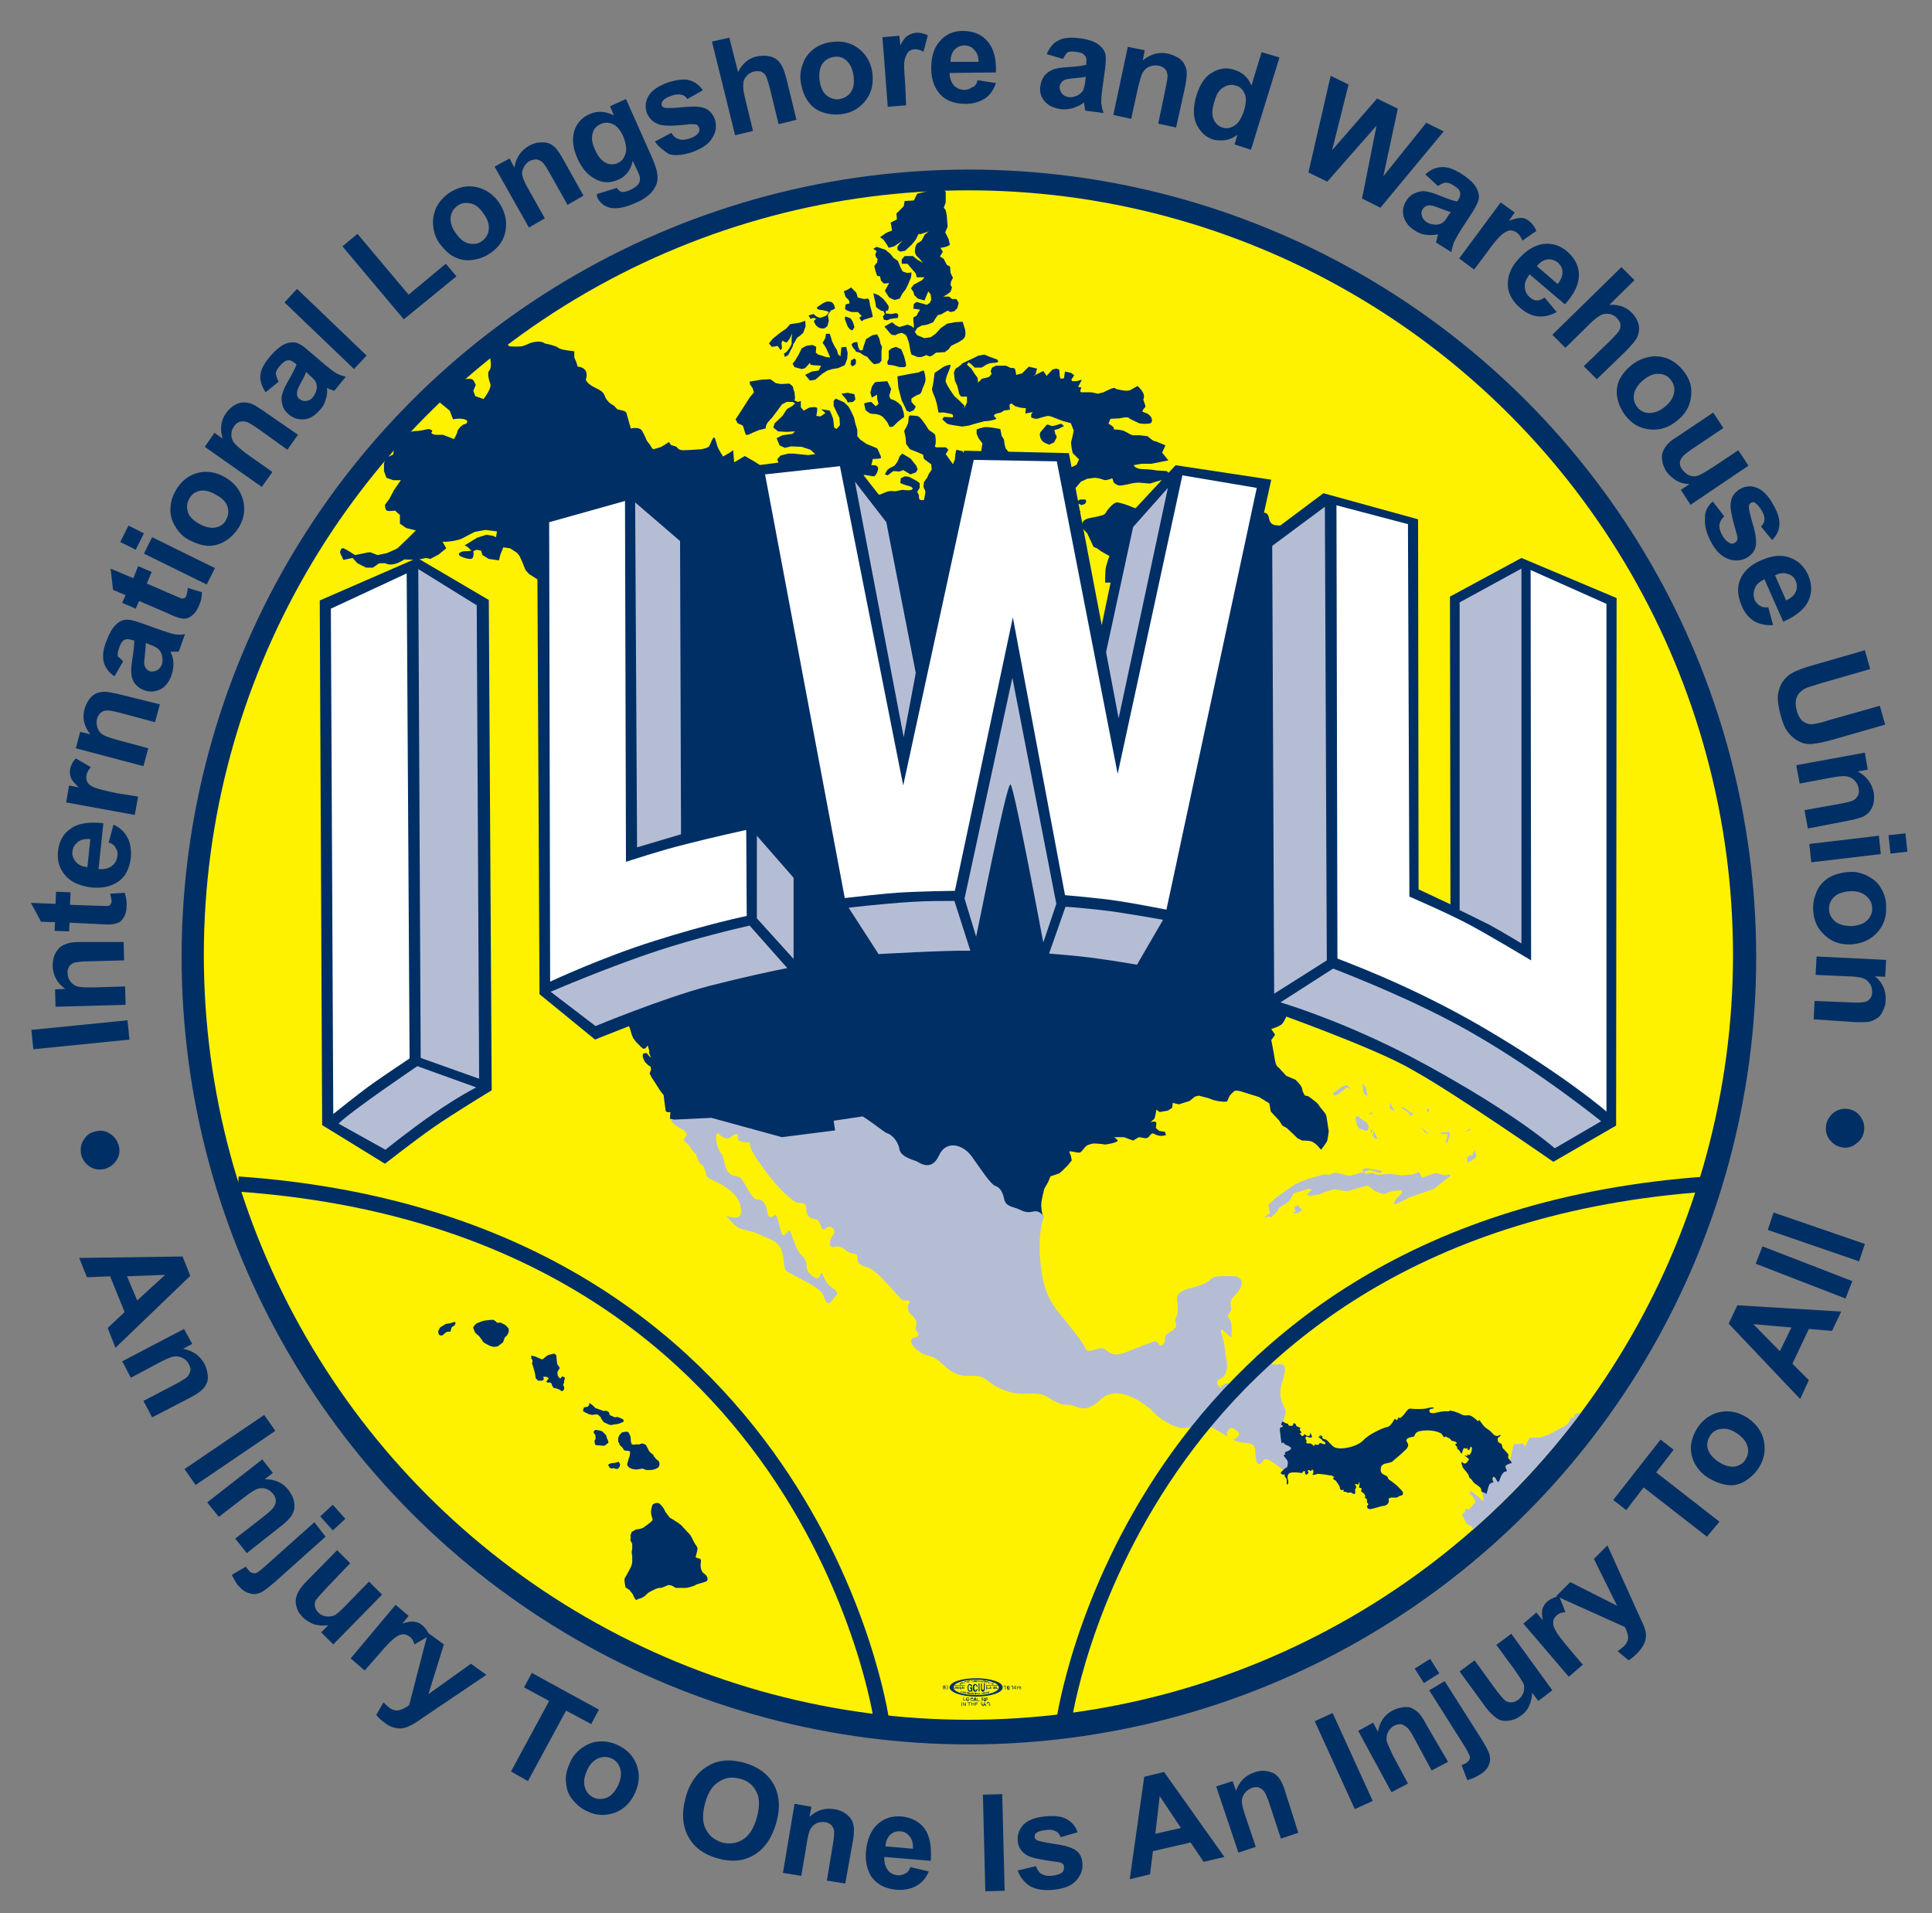 <?xml version="1.0" encoding="utf-8"?>
<!-- Generator: Adobe Illustrator 20.1.0, SVG Export Plug-In . SVG Version: 6.00 Build 0)  -->
<svg version="1.1" id="Layer_1" xmlns="http://www.w3.org/2000/svg" xmlns:xlink="http://www.w3.org/1999/xlink" x="0px" y="0px"
	 viewBox="0 0 400 396" style="enable-background:new 0 0 400 396;" xml:space="preserve">
<rect x="0" y="0" width="400" height="396" fill="#808080" stroke="none"/>
<style type="text/css">
	.st0{fill:#002F65;}
	.st1{fill:#FFF200;}
	.st2{fill:#B5BDD5;}
	.st3{fill:#FFFFFF;}
	.st4{fill:none;stroke:#002F65;stroke-width:3.142;stroke-miterlimit:10;}
</style>
<g>
	<circle class="st0" cx="200.6" cy="198.1" r="163"/>
	<circle class="st1" cx="200.5" cy="197.7" r="158.3"/>
	<path class="st0" d="M214.8,110.9l-0.8,1v1.2c0,0,0.3,0.6,0.6,0.7c0.3,0.1,0.7,0.2,1.2,0s0.9-0.9,0.9-0.9s0.2-1.2,0.2-1.5
		s-0.1-1.6-0.1-1.6l-1.2,0.8L214.8,110.9z"/>
	<path class="st0" d="M222.2,109.7c-0.3,0-1.1,0.1-1.1,0.1L221,111l0.2,0.8l0.8,0.3l0.8,0.2c0,0,0.4-0.6,0.4-0.9
		c0-0.3-0.5-0.6-0.5-0.6S222.5,109.7,222.2,109.7z"/>
	<path class="st0" d="M220.3,88.2l-0.6-0.5l-1.3,0.4l-0.6,0.1c0,0-0.5-0.2-0.8-0.3s-0.6,0.4-0.6,0.4l-0.5,0.6c0,0-0.5,0.5-0.6,0.8
		c0,0-0.2,1.4,1.1,2c1.3,0.6,0.9,0.3,0.9,0.3l0.9-0.4c0,0,0.3-0.5,0.5-0.9c0.2-0.5-0.2-0.8-0.2-0.8l-0.2-0.9l0.8-0.2L220.3,88.2z"/>
	<path class="st0" d="M198,76.2c-0.4,0.3-0.5,1-0.5,1l0.2,1.6l0.5,1.1l0.2,0.8l0.2,0.9l0.4,0.5h1.2v1.2l-0.6,1.3l0.1-0.6l-1-1
		l-1.1-1l-0.7-1c0,0-0.3-0.4-0.8-1.3c-0.4-0.9-0.4-0.7-0.1-1.8c0.4-1.1,0.7-1.6,0.8-2.2c0.2-0.5-1.4,0.2-1.4,0.2l-1.9,1.3
		c0,0-0.3,2.6-0.5,3.1s0.6,1.9,0.7,2.4c0.2,0.5,0.4,1.6,0.4,1.6l0.2,1.1h1.2l1.5,0.3l0.3,0.2v0.5l-1.9-0.1l-0.3,0.5
		c0,0,0.7,0.7,1,0.9s1.8,0.4,1.8,0.4l1.3,0.2l1.4-0.2l1.3-0.4l1.9-0.5c0,0,1,0,2-0.3s0.1-0.4,0-0.8c-0.1-0.5,1.2-0.6,1.4-0.7
		c0.3-0.1,0.6-0.4,0.6-0.4l1.3-0.2l-0.1-1l0.4-0.3l0.8,0.6l1.1,0.3l1.1,0.1l-0.1,1.1l1.5-0.3l-0.3,0.5v0.6c0,0,0.6,0.3,1,0.3
		s1.2-0.3,1.2-0.3s1-0.3,1.3-0.3c0.4,0,1.1,0.3,1.1,0.3l1.8,0.7l1.8,0.5l0.6,1.5c0,0-0.3,1.7-0.5,2.2s0.3,2.5,0.3,2.5l1.3,1.3
		l-0.5,1.1c0,0-1.8,0.9-2.1,1c-0.3,0.1-1.7,1.2-1.7,1.2l-0.7,1.6l-0.1,1.2c0,0,1.5,0.8,1.8,0.8s1.7-0.1,1.7-0.1l0.9-0.9l1.1-1.3
		l1.3-0.6l1.6-0.2c0,0,1.1,0.1,1.7,0.4c0.5,0.3,1.9-0.3,1.9-0.3l0.3,0.9c0,0,0.5,0.5,1.1,0.6c0.5,0.1,2.9-0.5,2.9-0.5l1.1-0.1
		l2.4,0.2l1.6-0.5l2.8-0.7v-0.6l-1-0.8l-1.9-0.1c0,0-1.7-0.3-3.1-0.3s-1.8-0.8-1.8-0.8l1.6-0.3h2.1l3.5-0.7l-1.3-1.6l0.7-1.5
		c0,0-2-0.9-2.3-0.9s-1.4-1-1.4-1l-1.6-0.2c0,0-1.1,0-1.4,0s-1-0.4-1.7-0.8c-0.7-0.4-2.3-0.4-2.3-0.4s0,0,0-0.3s-1.1-0.9-1.1-0.9
		l0.4-1l1.9-0.1c0,0,1.6-0.4,1.9-0.1c0.3,0.3,1.1,0.6,1.7,0.9c0.5,0.3,1.1,0.4,2.4,0.3c1.2-0.1,0.5-1.4,0.5-1.4s-0.5-0.6-0.8-0.7
		c-0.3-0.1-1-0.4-1-0.4s0.2-0.6,0.5-0.8s0-0.8,0-0.8l-0.3-0.9c0.7-1.3-1.2-2.8-1.2-2.8l-1.4,0.8c0,0-0.5,0.4-2.2,0
		c-1.7-0.3-0.6-0.4-1.2-0.4s-2.2,0.9-2.2,0.9l-1.2,0.3c0,0-1.2-0.3-1.5-0.3s-1.4,0-1.9,0s0-1,0-1l-0.7-0.1l0.8-1.5l-1.1,0.3H222
		l-0.2-0.3l0.6-0.9l-0.6-0.5l-1.3-0.3l-0.1,0.6l-0.1,0.8l-0.7,0.1c0,0-0.3-0.6-0.2-0.9c0-0.3-0.1-1-0.1-1l-0.6-0.2l-0.8,0.2
		l-1.2,1.3l-0.7-1l-0.6,0.3l-1.6,0.8l0.6-0.4l0.3-1.2l-1.7-0.4l-1.4,1.4l-1.2,0.3c0,0-0.1-0.6-0.2-1.1c-0.2-0.5-0.9-0.3-0.9-0.3
		s-0.9-0.5-1.1-0.5c-0.3,0-2,0-2,0l-0.8,0.4l-0.3,0.7l0.2,0.6l-0.5,0.6l-0.6,0.2l-0.9,0.2l-0.8,0.8l-0.1-1l-0.6-0.8l-0.7-1.1
		l-0.9-0.8l0.3-0.5l0.6,0.4l0.7,0.7h1.4l1-0.6c0,0,0.5-0.4,1.8-0.4c1.2-0.1,0.4-0.7,0.4-0.7l-1.4-0.5l-1.2-0.5l-1.2,0.2l-1.2,0.6
		l-1.5,0.7l-1,0.5C199.7,74.9,198.5,76,198,76.2z"/>
	<polygon class="st0" points="223.3,105.3 222.5,104.9 221.3,104.9 221.5,105.7 222.5,106.4 223.7,106 	"/>
	<path class="st0" d="M224.7,104.2c0.4-0.5,0-0.8,0-0.8h-1.1l-0.6,0.4l0.2,0.4l0.8,0.4C223.9,104.4,224.3,104.6,224.7,104.2z"/>
	<path class="st0" d="M184.3,98l0.7-0.5c0,0,0.9,0.1,1.1,0.1c0.3,0,0.9-0.3,0.9-0.3l1.5,0.9l1.1-0.4l0.4-0.6l-0.3-0.8l-1.2-1.5
		l-1.7-1l-0.5,0.5l-0.5,1.2l-0.6,0.8l-1,0.5l-0.5,0.4l-0.5,0.9l0.6,0.2L184.3,98z"/>
	<path class="st0" d="M173.5,99.9l-0.8,0.9l0.2,0.6l0.9-0.3c0,0,0.5-0.5,0.8-0.5c0.4-0.1,1.2-0.3,1.2-0.3l1-1l-0.4-0.4l-1.3-0.5
		l-0.7,0.4L173.5,99.9z"/>
	<path class="st0" d="M153.8,88.1l0.6,1.9h0.5l1.1-0.5l1.2-0.5l1.3-0.3l0.1-0.6l0.3-0.6l1-1.1l1.2-1.6l0.8-1.1l1-0.5h1.2l0.5,0.3
		l-0.5,0.5l-1.2,0.7l-0.9,1.4l-1.6,1.5l-0.3,0.9l1,0.8l1.7,0.1l1.8-0.1l-0.5,0.5l-2.1,0.3l-1.2,0.6l0.6,1.5l1.1,0.5l1.3-0.3l2.2,0.1
		l1.8,0.6l1,0.9l-1.5,0.2l-3-0.3h-1.1l-1.6,0.4l-0.7,0.8l0.5,1.2l1.1,0.9l1.1,0.5l1.9,0.1l0.2,0.7l0.4,1.5c0,0,0.6,0.7,0.9,0.8
		s1.5-0.2,1.5-0.2l1.9-0.4l1-0.2l1.1-0.6l1.2-0.6l1.2-0.3l1.7,0.5l0.8-0.2l1.6-0.5c0,0,1.6,0.3,1.9,0.3c0.4,0,0.9-1.1,0.9-1.6
		c0-0.6-0.7-0.7-0.7-0.7h-0.7l0.2-0.8l0.1-0.5c0,0,1.6,0,1.7-0.2c0.1-0.3-0.8-2-0.8-2l-2.2-0.9l-1.3-0.9l-0.6-0.7V89l-0.4-1.3
		l-0.3-1.3l-0.6-1.3l-0.5-0.9l-0.9-0.9l-1.8-0.8l-0.4,0.5v1l0.6,1.3l0.6,1.2l0.1,1.5l-0.7,0.8l-0.5-0.3l-0.1-0.9l-0.1-0.9l-0.3-0.8
		l-0.4-0.9l-1.8-0.3l0.9,0.8l-1,0.7l-0.9-0.1c0,0,0.2-0.8,0.2-1.5c0-0.6-1.7-0.2-1.7-0.2l-1.1,0.6l-0.6-0.7V83l-0.6,0.2l-0.7-0.3
		l0.1-0.5l-0.1-1.2c0,0-0.3-0.7-0.3-1s-0.8-0.8-0.8-0.8l-1.7,0.1l-1.1-0.2l-1.1-0.8l-1.9,0.1l-2.4,0.4l0.1,0.6l0.5,0.7l0.3,0.9
		l-0.9,1.1l-1.4,2.2l-1.5,2.3l0.4,0.8L153.8,88.1z"/>
	<polygon class="st0" points="174.8,82.2 175.3,82.8 175.5,83.3 176.6,83.2 177.1,82.7 176.9,81.6 175.5,81.3 174.2,81.5 	"/>
	<path class="st0" d="M180.2,85.6c0.3,0.1,1.1,0.1,1.1,0.1l0.8,0.2l0.7,0.4l0.9,1.1l0.5,1l0.7-0.1l1-1l1.3-1l-0.1-0.9
		c0,0-0.3-0.9-0.4-1.2s-0.9-1-1.3-1.2c-0.3-0.2-1-0.4-1-0.4l-0.3-0.6l0.4-1.5l-0.4-0.8l-0.4-0.8l-2.5,0.2c0,0-0.6,0.7-0.7,1
		s-0.3,1.2-0.3,1.2l0.3,1l1.1-0.6v0.9l0.3,1l-0.6,0.5l-0.9-0.9l-0.8,0.1l-0.7,0.2l0.3,1.4C179.2,84.9,179.9,85.5,180.2,85.6z"/>
	<path class="st0" d="M189.3,82.1c0,0,0.7-0.4,1.1-0.5c0.4-0.2,0.6-1.2,0.6-1.2s0.5-1,0.6-1.6c0.1-0.5-0.2-1.8-0.3-2
		c-0.1-0.3-1.1,0.3-1.1,0.3l-1.8,0.3l-2.6,0.5l0.2,2.4l0.7,2.6l0.6,1.2l0.4,0.9l0.6,0.3l0.9-0.4l0.4-0.7l-0.9-1v-0.7L189.3,82.1z"/>
	<polygon class="st0" points="165.3,73.5 164.7,74.5 164.1,75.3 164.5,76 166,76.4 166.7,76.2 167.7,75.1 167.8,75.5 168.4,75.6 
		170,75.7 169.5,76.7 168.1,76.9 166.7,77.6 167.7,78.8 168.8,78.6 170.2,77.4 171.3,76.7 172.3,76.4 173.5,76.2 174.9,75.6 
		175.4,74.3 175.5,73.1 175.2,71.8 174.2,71.9 174,73.8 173.5,73.3 173.3,72.5 172.8,71.7 172.3,70.7 171.8,69.1 171,69.1 
		170.9,69.9 170.3,71 170.7,71.5 171.1,72.2 171.9,74 171,73.9 170.1,73.6 169.4,73.4 168.9,73 169,71.8 168.2,71.4 166.9,71.6 
		166,72.1 	"/>
	<path class="st0" d="M160.5,71.7l0.5-0.1l0.3,0.4l0.3,0.5l0.3-0.4l-0.1-1.1l0.2-0.5l0.5,0.3l0.4,0.1l0.6-0.8L164,69l-0.1,0.8v0.9
		v0.5l-0.4,0.8l-0.6,0.8l-0.6,0.4l0.2,0.7l0.7-0.4l0.5-1c0,0,0.5-0.8,0.5-1.1s0.4-0.5,0.6-1.1c0.2-0.5,0.7-0.7,0.7-0.7l0.8-0.7
		l0.5-1.4l-0.1-1.1l-1.1,0.4l-2,0.3l-0.8,0.9l-1.3,0.9l-1.5,1.2l-0.8,1l0.6,0.7L160.5,71.7z"/>
	<path class="st0" d="M168.4,65.8L169,66l-0.5,0.4c0,0,0.1,0.6,0.6,1.1s1.1,0.5,1.4,0.5s0.8-0.5,0.8-0.5l0.3-1.1l-0.2-1.2l0,0
		l0.6-0.9c0,0,0.4-0.2,0.7-0.3c0.3-0.1,0.1-0.5,0-0.8c-0.1-0.4-0.6-0.7-0.6-0.7l-0.8-0.1l-0.8,0.3c0,0-1.1,0.7-1.3,0.9
		c-0.3,0.2,0.3,0.5,0.3,0.5l0.8,0.1l0.9,0.2l0.4,0.2l-0.1,0.2l-0.4,0.5l-0.4,0.2l-0.9,0.3l-0.6-0.2l-0.8-0.6l-1,0.3l0.4,0.7
		L168.4,65.8z"/>
	<polygon class="st0" points="176.8,75.7 177.2,75.3 177.2,74.5 176.9,74.2 176.2,74.6 176.1,75.4 176.4,75.8 	"/>
	<polygon class="st0" points="176.9,67.7 176.7,67 176.5,66.5 176.1,65.9 175,65.5 174.9,66 175.2,66.8 175.5,67.6 176,68.2 
		176.5,68.4 	"/>
	<path class="st0" d="M175.8,62.2l0.1,0.6l-0.8,0.2c0,0-0.2,0.7-0.1,1s1.4,0.6,1.4,0.6s0.8,0,1.1,0c0.3,0,0.3,0.2,0.3,0.2l0.6,0.6
		l-0.5,0.4l0.5,0.7l0.4-0.3l1.9-0.6l-0.1-0.6l-0.2-0.8l-0.3-1.1c0,0,0-0.4-0.1-0.8c-0.1-0.5-0.4-0.5-0.4-0.5l-0.7,0.1l-1.3-0.3
		l-0.3-1l-1.1-1.1l-0.6,0.4l-0.9,0.4l0.4,1.2L175.8,62.2z"/>
	<path class="st0" d="M178,73l0.6,0.4c0,0,0.5,0.3,0.8,0.4c0.3,0.1,0.4,0.4,0.4,0.4l0.7,0.8l0.5,0.4l0.5-0.1l0.5-0.1l0.5-0.5v-0.8
		c0,0,0-0.7,0-1.1c0-0.4,0.1-0.6,0.1-0.9c0-0.3-0.3-0.7-0.3-0.7l-0.2-1l-0.5-1l-1,0.2l-1.3,0.8l-0.4,1.2l-0.2,0.6l-0.1,0.5H178
		l-0.3-0.6l-0.2-1.1l-0.8,0.1l-0.4,0.4c0,0,0.2,0.6,0.5,0.9c0.4,0.3,0.4,0.6,0.4,0.6L178,73z"/>
	<path class="st0" d="M185.6,75.8l0.6,0.2c0,0,0.4,0,0.9,0s0.5-0.4,0.5-0.4l-0.1-0.6l-0.3-1.2l-0.6-1.5l-1.1-0.5l-0.9,0.3l-0.6,0.5
		v1.7l-0.3,0.6l0.1,0.6l0.9,0.1L185.6,75.8z"/>
	<path class="st0" d="M183.6,50.6l0.4,0.7l1.1-0.3l1.8-1.2l-0.7,0.7l-0.4,0.6v0.6l0.6,0.4l1-0.2l1.4-1.3l0.8-1l0.6-1.2l0.3,0.1
		l1.8-0.6l-0.8,0.6l-0.7,1.3c0,0-0.5,0.4-0.8,0.5c-0.3,0.2-0.5,0.9-0.5,0.9l-0.1,1l0.3,0.7l0.7,0.7l0.7,0.8l-1.1-0.6l-1-0.8h-1.7
		l-0.6,0.7v0.9h1.2l0.4,0.5l0.6,0.7l0.7,0.8l0.2,0.8h0.5h1.1l-0.5,0.6l-1.7,0.9l-0.6,0.8l0.5,0.7l0.2,0.7l0.7,0.7l1.4,0.4l0.8-1.9
		l0.5,0.7l0.1,1.1l-0.3,0.6l-0.6,0.4l-2.1-0.6l-0.6,0.4l-0.1,1l1.4,0.2c0,0-0.5,0.7-0.6,1c0,0.3-0.8,0.6-0.8,0.6v0.8l0.1,0.6v0.8
		l-0.5-0.4l-0.8-0.3l-1,0.3l-0.7,0.2l-0.8-0.4l-0.7-0.6l-0.7,0.4l-0.9,0.5l0.7,0.8l0.3,0.4l0.5,0.5l0.8,0.1l0.5-0.3l0.8-0.2l0.8,0.4
		l0.3,0.5l0.4,1.2l0.3,1.7l0.2,0.7c0,0,0.6,0.2,1,0.4s1.1,0.1,1.1,0.1l1-0.4l0.7,0.3l0.5-0.2l0.8-0.6l1.8-0.1l0.8-0.6l0.5-0.7
		l0.8-0.4c0,0,1.4-0.6,1.9-1.2c0.5-0.6,0.2-1.8,0.2-1.8l-0.5-1.6l-1.6,0.1l-1.6,0.3l-1.3,0.9l-1.1,1.2l-1,0.7l-1.3,0.2l-1.5-0.6
		l-0.5-0.7l0.5-0.8l0.9-0.5l1.2-0.2l1.2-0.5l0.5-0.8l0.5-0.7l0.6-0.1l0.7-0.4l0.7-0.4l0.6,0.3l0.8-0.2l0.6-0.6l0.3-1.1l-0.5-0.8
		h-0.9l-0.6-0.5h-1.2L196,61l0.8-0.6l0.3-0.9l-0.3-0.5l0.1-0.7l0.4-0.8l-0.5-1l-0.1-1.3l-0.7-0.4l-0.6-1.2l-0.8-0.5l0.6-1l-0.5-0.8
		c0,0,0.5,0,1.4-0.3c0.9-0.4,0.5-0.6,0.5-0.6l-0.2-0.9l-0.7-1.4l0.5-1.2l-0.2-2.4l-0.2-1l-0.4-0.5l0.4-1.1v-2.2l-0.9-0.8l-1,0.2
		l-0.8-0.7l-1.2,1.2l-2,0.5l-0.7,1.4l-1.9,0.1l-0.2,1.1l-1.5,1.5l0.1,1.2l-1.3,0.7l0.3,1.6l-1.2,0.5l-1.3,0.9l0.7,0.5L183.6,50.6z"
		/>
	<path class="st0" d="M181.2,52.7l0.2,0.6l0.3,0.3l-0.1,0.7l-0.6,0.8l0.3,1.1l0.3,0.9l0.6,0.1l0.2,0.9l0.6,0.6l1.1-0.1l-0.3,0.5
		l-0.6,1.1l0.9,1.4l1.1,0.5l1.1-0.3l0.5-1l0.7-0.9l0.4-0.8c0,0,0.5-1.1,0.6-1.4c0.2-0.3,0.2-1.3,0.2-1.3l-0.9,0.1l-0.9-0.3l-0.4-0.7
		l-0.6-1.5l-0.9-0.6l-0.6-0.8l-1.1-0.9l-1.8-0.6l-0.7,0.4l0.7,0.5L181.2,52.7z"/>
	<path class="st0" d="M183.9,64.2c0,0,0.1-0.5,0.1-0.7c0-0.3-1.1-1.6-1.1-1.6l-1-0.8l-1.1-0.4l0.2,0.9l0.2,0.9l0.2,1.1l0.7,0.5
		l0.3,0.2l0.5,0.1l0.3,0.6l-0.4,0.5l0.2,0.7l0.7,0.1l0.7-0.3l1.5-0.2l0.1-0.6l-0.4-0.4l-1,0.2l-1.2-0.1v-0.5L183.9,64.2z"/>
	<path class="st0" d="M216.1,252c-0.4-0.6-0.6-2.3-0.5-2.9c0-0.6,0.6-3,0.6-3l0.8-1.4l0.5-1.2l1.8-0.6l0.7-0.6l1.1-1.1l0.8-1l-0.2-1
		c0,0-0.3-0.6-0.3-0.8c0-0.2,1.2,0.1,1.2,0.1s0.5,0.1,0.9,0.1c0.3,0,0.8-0.7,1.2-1.2c0.4-0.5,1.7-0.7,1.8-0.7c0.2,0,1.8,0.1,2.1,0.2
		c0.3,0.1,1.9-0.3,1.9-0.3s0.7-0.2,0.9-0.4c0.2-0.1-0.7-0.8-0.7-0.8h1h1l1.9,0.7l1.2-0.7c0,0,0.8,0.1,1.2,0.2
		c0.4,0.1,0.9-0.2,1.1-0.6c0.2-0.3,0.6-0.4,0.6-0.4s0.9,0.5,1.4,0.5c0.5,0.1,1.3-0.1,1.3-0.1l-0.2-0.7l-1.2-0.2l-0.7-0.6
		c0,0,0.1-0.4,0.1-1s-1.2-0.2-1.2-0.2s0.4-0.4,0.7-0.6c0.3-0.2,0.5-2,0.5-2l0.7,0.5l1.7-0.3l0.9-0.6l0.1-1l1.3,0.3l2.2-0.7l1.1-0.9
		l0.8-0.2c0,0,1.8,0.5,1.9,0.5c0.2,0,0.9,0.5,2.6,0.7s1.3,0,1.7-0.8c0.4-0.8,0.7-0.9,1.1-1.3s2,0.2,2,0.2l3.2,1l2.1,1.3l0.3,1.7
		l1.7,1.8l0.7,1.1l0.9,0.5l1.4,1.3l0.8,0.8l1,0.5c0,0,1,0,1.6,0.1s1.2,0.6,1.3,0.7c0.2,0.1,1,1.1,1,1.1s1.2-1.5,1.3-1.9
		c0.1-0.4,0.3-1.7,0.3-2c-0.1-0.3-0.4-3-0.6-3.4s-1.4-1.7-1.5-2s-1.6-1.4-1.9-1.6c-0.3-0.3-0.9-0.3-0.9-0.3s-0.5-0.6-0.6-1.4
		c-0.1-0.7-1.4-1.9-1.4-1.9l-1.9-0.8c0,0-1.6-1.8-1.9-2c-0.3-0.3-0.5-1.5-0.7-2.8c-0.2-1.2-0.5-2.6-0.5-2.6l0.8-1.1l-0.8-1.2
		c0,0,1.5-0.4,2.2-1c0.7-0.7,1.5-3,1.5-3l0.2-3.6l1.7-0.6l0.8-0.8c0,0,0.8-1.4,1-1.6c0.1-0.3,1.4-1.7,1.4-1.7s0.7-0.6,1.2-0.9
		c0.5-0.2,0.3-1.3,0.3-1.3l-1.3-0.3c0,0,0.4-0.7,0.6-0.9c0.2-0.2,0.8-1.8,0.8-1.8l-0.2-0.7l-1.7-1.6c0,0-1.6-0.9-1.8-0.9
		c-0.2-0.1-1.2-0.6-1.2-0.6l-0.6-1.2l-0.4-0.8c0,0-0.5-1.2-0.8-1.7c-0.2-0.4-0.8-0.8-1.1-1c-0.2-0.3-0.4-1.7-0.1-2.3
		c0.3-0.6,0.6-0.3,0.6-0.3s0.1,0.4,0,1s0.2,1.2,0.2,1.2l0.5,0.8c0,0,1.1,0.7,1.4,0.9c0.3,0.1,1.3,0.6,1.3,0.8c0,0.2,0.5,0.3,0.5,0.3
		l0.1-1.1l-0.2-0.8v-1l-1.1-2l-1.6-0.9l0.5-0.1l0.9,0.1l1.1,0.1l0.4-0.9l0.2-1.5l-0.1-1l-0.5-1.8c0,0-0.3-1-0.4-1.9
		c-0.1-1,0.3-1.3,0.3-1.3l0.7-0.8c0,0,0.8-1.2,0.9-1.4c0.1-0.2,1.2-0.4,1.2-0.4l0.9-0.8l0.4-1v-1.1c0,0,0.3,0.1,0.5,0.4
		s1.1-0.4,1.1-0.4l1-1l-0.7-0.6l-0.7-0.1c0,0-0.9-0.5-1.5-0.9s-0.5-1.5-0.5-1.5s-0.4-1.4-0.5-2c0-0.6,0.8-3.7,0.8-3.7l1.1-2l3.8-5.5
		c0,0,2.1-2.4,2.1-2.6c0-0.2-0.3-1.4-0.3-1.7c-0.1-0.3,0.3-0.4,0.9-0.7c0.6-0.2,0.9-0.5,0.9-0.5l1.2-2.7l0.3-1.2l0.3-1.3
		c0,0,0.2,1,0.2,1.1c0,0.2,0.5,1,0.5,1h0.2v0.3l0.2,0.5c0,0-0.8,1.3-0.8,1.6c0,0.4-0.6,0.9-0.9,1.2c-0.3,0.2,0,1.1,0,1.4
		c0,0.3,0.5,1,0.7,1.2c0.2,0.3,0.8,0.4,1,0.3c0.2-0.1,1.6-0.4,1.6-0.4l0.8-2.3v-2l0.6-0.6l0.7-0.7l0.1-0.9c0,0,0.7-0.6,0.8-0.7
		c0.1-0.2,0.4-1.3,0.6-1.9c0.2-0.6,0.4-0.6,1.4-1.2c1-0.7,0.8-1.3,0.8-1.3l-1-0.5l-1,0.3h-1c0,0-0.4,0.3-0.4,0.5
		c-0.1,0.2-0.7,0.9-1.4,1.1c-0.7,0.2-2,0.9-2.2,0.8c-0.2,0-1.5,0.4-1.5,0.4l-1.7,0l-1-0.6c0,0-0.6-0.3-0.8-0.4
		c-0.2-0.1-1.2-0.2-1.2-0.2l-0.6-1.2l-0.4-1.3c0,0-0.5,1.1-0.6,1.5s-0.6,0.2-0.7,0.2c-0.2,0-1.2,0.2-1.2,0.2s-1.1,0.1-1.2-0.1
		c-0.1-0.2,0.7-0.9,0.7-0.9s0.9-0.6,1.2-0.7c0.3-0.2,1.1-1,1.1-1l0.3-1.6l-0.9-1.4c0,0-1.4,0.1-1.7,0.2c-0.2,0.1-2,0.8-2.3,1
		s-1.3,2.1-1.3,2.1s-1.1,1.7-1.7,2.5s-1.1,3.7-1.1,3.7l-0.6,2.5l-0.7,2.3l-2.7,4.3l2.3-6.5l0.5-2.2v-1.1v-1.7l0.5-1.3l1.1-1.8
		c0,0-0.2-0.8-0.2-2.9c0-2.1,3.2-4.1,4.2-4.8s8.9-6.6,8.9-6.6s0.2-0.6-0.1-1.7c-0.3-1.2,0.3-4,0.4-4.4s1-1.8,1-1.8s1.1-1.2,1.3-1.9
		c0.3-0.7,0.5-2.3,0.5-2.3l-0.5-0.7c0,0-2.1,0-2.3,0c-0.2,0-0.4-2.4-0.4-2.4s-2.2,0.2-2.8,0.3c-0.6,0.1-1.2,1-1.2,1l-0.4-0.6
		l-1.6,0.1c0,0-0.1-1-0.3-1.7c-0.2-0.7-0.6,0.3-0.6,0.3s-1.2,0.7-1.6,0.9s-1.4,0.4-1.4,0.4s-0.9,0.2-1.4,0.2
		c-0.6,0.1-0.6,0.3-1.3,0.8c-0.7,0.5-0.5,0-1-0.7s-1.5-0.6-1.9-0.4c-0.4,0.2-1,0.3-2.3,0.1s-1.2-1.5-1.4-1.9
		c-0.2-0.5-0.5-0.7-1.2-0.7c-0.6,0-1.3-0.2-1.5-0.7c-0.2-0.6-0.6-0.7-1.2-0.5s-1.6-0.2-1.6-0.2l-1.3-0.3l-0.2-1.2l-0.7,0.1
		c0,0-0.6-0.3-1.4-0.4c-0.8-0.1-1.3-0.7-2.7-1.4c-1.4-0.7-1.5-0.2-1.5-0.2v1.3l-0.1,1.2l0.4,1l1.3,1.7l-0.6,0.8L250,108
		c0,0,0.4,0.7,0.5,1s-0.7,1.1-0.9,1.4c-0.2,0.3-0.4,0.3-1.2,0.2c-0.7-0.1-1.3-0.5-1.3-0.5h-1.3c0,0-0.3,0.6-0.6,0.9
		c-0.2,0.3-0.6,0.2-0.6-0.1c-0.1-0.3-0.3-0.9-0.4-1.1c-0.1-0.2-0.7-0.1-1-0.2c-0.3-0.1-0.1-0.4-0.1-0.7s-0.7-1.2-0.7-1.2
		s-0.5-0.9-0.8-1.2c-0.2-0.3-1.3-1.6-1.3-1.6s-1.2,0.3-1.4,0.4c-0.2,0.1-1.7,0.5-1.7,0.5l-1.3-0.3c0,0-1.5-0.5-1.9-0.7
		c-0.5-0.2-1.8-0.7-2.7-0.8c-0.9,0-2.2,1.8-2.4,2.2c-0.2,0.4-0.9,0.6-3.1,1s-1.8,1.7-1.7,2c0.1,0.3,1,1.2,1,1.2l1.3,2.8l0.7,0.3
		l1,0.7l1.6,0.9c0,0-0.6,1.5-0.8,2.7c-0.1,1.2-0.1,2.8-0.1,2.8h1.7l1.9,0.5l1.3,0.9c0,0,0.9,0.9,1.9,1.8c1,0.8,1.7,4.6,1.7,4.7
		c0,0.2-0.3,1.8-0.3,2s-1.2,1.3-1.2,1.3l-1.2,1.2l-1.2,1.2l0.8,0.7c0,0,0.8,0.6,1,0.8c0.2,0.3,1,0.8,1.2,1.4
		c0.2,0.5,1.5,2.3,1.5,2.3l1.8,1.3c0,0,0.6,1.1,0.6,1.3s-0.6,1.5-0.6,1.5l1.8,0.6l-0.2,1.3l-1.6-0.7l-0.4,0.4c0,0,0.4,0.7,0,1.3
		c-0.3,0.6-1.6,0.4-1.8,0.3c-0.2-0.1-1.3-1.2-1.3-1.2l-1.6-0.9l-1.3-0.5l-0.4-0.5l-2.5,0.7l0.4-0.9c0,0,0.2-1.7,0-2
		s-0.1-0.4-0.4-0.6c-0.2-0.2-0.6-0.8-0.8-1c-0.2-0.2-1-1.4-1-1.4l-0.5-2.9c0,0-3,0.7-3.3,0.8s-0.9,0.5-1.2,0.7
		c-0.4,0.2-0.7,0.2-1.5,0.4c-0.7,0.1-1.6-0.8-1.6-0.8s-1.3,0-2,0.2s-0.9,0.3-2.7-0.6c-1.8-0.9-2.5-1.3-3-1.2c-0.6,0.1-1.4,0.2-1.9,0
		s-1.6-0.5-2.7-0.4c-1,0-1,0.9-2.2,1.9s-1.6,0.4-1.6,0.4s0.1-0.4,0.1-0.9c0.1-0.4,0.1-1.7,0-1.9c-0.1-0.3-1.3-1.1-1.3-1.1
		s-0.4-1.1-0.6-1.3c-0.2-0.3-1.4-0.4-1.6-0.4c-0.2,0.1-0.2,1.1-0.5,0.9c-0.2-0.1-1.6-1.9-2.1-3.1c-0.5-1.2-0.2-1.9-0.2-4.5
		s1.6-6.1,1.7-6.5s0.6-1,0.5-1.2s-0.4-0.3-0.2-0.5c0.2-0.2,1.6-1.9,1.8-2.2c0.1-0.3-2.5-0.7-2.5-0.7l3.2-1.7l-0.1-1.5l1.3-0.3l1-1.9
		l0.1-2.1l-1.6,0.3l-1.6-0.3l-1.1-1l2.4-0.1h1.1l1.1-0.3l0.4-1.8l0.8,0.2l0.1,1.3l0.3,1.7l0.5,1l0.3,1.5l-0.2,1.3l-0.2,1.5l1.1-0.5
		l1.1-0.6l0.3,0.5l0.8,1l1.5-2.1l0.5-1.8l0.8-0.8l1.1,0.2h0.8l1.3,0.4l0.8-0.8v-1.5l-1.3,0.6c0,0-1.1-0.2-1.3-0.9
		c-0.1-0.7-1.4-0.9-1.4-0.9h-1.1h-1.6l-1.4-0.2l-1.1-0.7l-1.1-0.5l-1.1-0.4l-1.1-1.7h1.4l0.9,0.7l1.6-0.1l-0.1-0.7l0.2-1h0.8
		c0,0,0.7-1,0.8-2c0.2-1,0.4-2.7,0.4-2.7l-1.9-1l-0.8-1c0,0-0.3-1-0.3-1.5s-0.5-1-0.5-1l-0.3-1.5c0,0-2.1-0.4-2.9-0.4s-2,0.5-2,0.5
		v0.9l0.4,0.9l0.8,1.1c0,0-0.3,1.8-0.3,2s-0.4,1.3-0.4,1.3s-0.3,0.8-0.2,1.2c0,0.4,0.9,0.7,0.9,1.4c-0.1,0.8-0.4,0.9-0.9,0.9
		c-0.4,0-1-0.7-1.2-0.9c-0.1-0.2-1.4-3.1-1.4-3.3c-0.1-0.2-0.6-1-0.6-1l-1.3-0.3l-0.2,0.9l-0.1,1.1l-0.4,1l-1-1.4l-0.5-0.7
		c0,0,0.4-0.6,0.5-0.8s-0.5-0.6-0.5-0.6s-1.2,0-1.8,0c-0.6,0-0.4-0.3-0.3-0.7s0-1.6-0.1-1.9c-0.2-0.3-1.3-1-1.3-1s-1.1-1.8-1.7-2.4
		c-0.5-0.7-1.3-0.5-2-0.6s-0.4,1-0.6,1.6s-0.8,1.6-0.8,1.6l0.3,1.4l0.1,1.3l0.8,1.1l1.3,0.5l1.4,0.6l0.2,0.9l0.8,0.6l0.7,0.5
		l0.1,1.1l-0.6,0.9l-0.3,0.7l-0.7,1c0,0-0.1,0.8-0.1,0.9c0,0.2,0.4,0.9,0.4,1.1c0,0.2-0.3,1.7-0.3,1.7s-0.7,0.1-0.9-0.1
		c-0.2-0.2-0.1-0.8-0.2-1s-0.3-0.6-0.3-0.6l0.5-0.8v-1l-0.7-0.5l-1.5-0.8l-0.9-0.1l-0.8,0.4l-0.1,1l1.3,0.5c0,0,0.9,0.1,1.2,0.5
		c0.3,0.5-0.9,0.5-0.9,0.5l-1.2-0.1c0,0-1.3,0.3-1.6,0.3c-0.2,0-0.7-0.2-1.6,0.1c-0.8,0.3-0.5,0.2-1.2,0.5s-0.8-0.3-1.4-0.4
		c-0.6-0.1-0.8-0.2-1.7-0.3c-0.9,0-1.6-1-1.6-1s-0.6-1.1-0.8-1c-0.2,0.1-1.1,1.2-1.1,1.2l-0.5,0.5l-1.5,1.3v1.2c0,0,0.5,1.2,0.6,1.9
		s-0.5,1-0.9,1c-0.4-0.1-0.2-1.6-0.2-1.6l-0.8-1.2c0,0-0.9-0.5-1.1-0.6s-1.2-0.8-1.2-0.8l-1.1,0.7c0,0-1.5,0.6-2.8,0.3
		c-1.4-0.2-1.7-0.3-2.7-0.8c-1-0.4,1.1-0.8,1.1-0.8s1.1,0.1-0.1-1.3c-1.2-1.4-2-1.8-2-1.8l-1-0.7l-2.7-0.8l-2.6-1.7l-2.1-1.2
		l-2.2,1.3l-0.2-2.5c0,0-0.6,0.4-0.7,0.5c-0.2,0.1-1.4,0.8-1.4,0.8s-0.7-1.1-1-1.7c-0.3-0.6-0.5-1.9-0.8-2.2s-0.8,1.4-1.1,1.8
		c-0.3,0.4-1.7,0.6-1.7,0.6s-2.7,0.2-3.7,0.2s-1.3-0.7-1.3-0.7l-1.2-0.4l-0.4-0.6c0,0-1.2,0.8-1.6,1s-1.7,0.5-1.7,0.5
		s-0.5-0.6-0.6-0.9c-0.2-0.2-0.7-0.9-0.7-0.9s-0.3-0.8-0.9-1.9c-0.5-1.1-2.4-0.6-2.4-0.6s-0.7-2.5-0.9-3.2c-0.2-0.6-1.6-0.6-1.9-0.8
		s-0.5-0.7-1-0.9c-0.4-0.2-1-0.7-1.4-1.4c-0.4-0.8-0.2-1.2-2.1-2.1c-1.9-0.9-2-1.7-2-1.7c0.8-2.7-1.7-2.7-1.7-2.7l-0.3-1l-0.4-0.9
		v-1.3c0,0-2.7-0.2-3.3-0.7c-0.6-0.5-2.8-0.9-2.8-0.9c-1-0.8-3-0.1-3-0.1s-1.2,0.6-1.9,0.7c-0.7,0.1-2.4,0-2.4,0
		c-1.4-1.5-4.1,0.1-4.1,0.1l0.1,0.6v1.8c0,0,0.4,1.9-0.2,2.5s0.2,2.7,0.2,2.7c0.4,1-1.4,3.2-1.4,3.2L98.4,82L98,80.9l0.5-1.2
		c0,0-0.4-1.1-0.8-1.2c-0.4-0.2-1.6,0-1.6,0s-1-0.8-1.5-1.4c-0.6-0.6-2,0.1-2,0.1v1.2l0.4,1.5l-2,1c-1.6,1.3,0.4,2.7,0.4,2.7
		l1.7,1.4l0.7,1.8c0,0,1.4-0.3,2.4,0s0.4,1,0,1s-1.4,1-1.5,1.5c0,0.4-0.7,1.6-0.7,1.6L91.7,90h-1.6c0,0-1.1-0.2-0.7-0.6
		c0.4-0.4-0.7-0.6-0.7-0.6s-1.7,0.4-2.2,0.4c-0.4,0-1.4,0-3.3,0.8c-1.9,0.9-1.6,2.9-1.6,2.9l-0.2,1.2l-1.6,0.7L79.5,96v1.5l0.5,1.4
		l1.4,0.5H83l-0.7,1l-0.7,1l-1,1.9l-0.9,1.2c0,0,0,1,0.4,1.2s1.7,0,1.7,0l1,0.9v1.8l1.3,0.9l2,0.5l-1.5,1.5l-2.3,2.2l-0.6,0.3
		l-1.6,0.7l-1.9,0.4c0,0-0.9-0.3-1.3-0.5s-1.4,0.1-1.4,0.1l-2,0.4c0,0-1.8-1.2-2.4-1.4s-0.7,0.9-0.7,0.9l0.7,1.5l1.9-0.4l1,1.1
		l1.8,0.9h1.4l1.3-0.9h1.3c1.6,0.9,3.9-0.8,3.9-0.8l2.6,0.1l1.9-0.4l0.9,0.2l1.7-0.9l1.6-1.3l-0.8-1.4c0.6,0.2,3.4-0.2,4.2-0.7
		c0.7-0.4,2.5-1.3,2.5-1.3l2.2-0.4l2.4,0.3l-0.2,1.2l-0.7-0.3l-1.3-0.2l-1.9,0.6l-2.6,1.6l0.6,0.3l0.8,0.8c0,0-0.7,0.1-1.3,0.1
		c-0.6,0-1.4,0.3-1.3,0.7s1.6,0.9,2.4,0.9c0.9,0,0.6-1.6,0.6-1.6l0.7-0.3l0.9,0.2l0.3,0.9l1.3,0.8l2.1,0.3l0.3-1.2l0.6-1.5l1.4,0.2
		l1.4,0.9c0,0,0.6,0.6,0.8,1.2c0.3,0.6,1,2.4,1,2.4l0.7,0.8l2.8,1.8l1.1,1.4l1.1,1.1l1.7-0.1l-0.5,0.8v1l0.7,0.7l0.5,0.5l0.5,0.5
		l0.2,1.5l0.6,0.2l0.2,0.6l0.4,0.8l0.3,0.5l0.7,0.6c0,0,0,0.3-0.1,0.5c-0.1,0.3-0.6,0.5-0.6,0.5s-0.4,0.4-0.4,0.6c0,0.2,0,0.8,0,0.8
		l0.2,0.8l0.6-0.2h0.8v0.5l-0.6,0.6c0,0,0.1,0.6,0.1,0.8s-0.3,0.8-0.3,0.8s0.2,0.6,0.3,0.9c0.1,0.3,0.6,1,0.6,1s0.2-0.2,0.6-0.8
		c0.3-0.6,0.7-0.3,0.7-0.3l-0.1,1.5l0.4,1.1l0.4,0.7c0,0-0.1,0.6-0.3,1c-0.1,0.4-0.3,1-0.5,1.2c-0.1,0.2,0.1,1,0.2,1.1
		c0.1,0.2,0.7,0.5,1,0.7c0.3,0.3,1,0.3,1,0.3l0.2-1.2l-0.4-2l-0.3-0.9l-1-0.6l-0.5-1.2v-1.7l0.5-0.3l-0.1-1l-0.8-0.4l0.1-0.9
		l0.2-0.8L121,133l0.3-0.5v-0.9l-0.8-0.3l-0.5-0.8l0.3-0.8v-1.2l0.4,0.7l0.7,1l0.7,1.2l0.8-0.9l0.7,1.8l-0.2,1.9l1.3,0.3l-0.9,1.3
		l-0.1,1.5l1.2,1.2l0.2,1.2v1.3l0.3,1l-0.1,0.6l-0.1,1.5l1.1,0.6l-0.2,1.5l1.3,0.1l-0.8,0.9l-0.8,1.2c0,0-2.5,7.3-2.4,7.6
		c0.1,0.3,0.6,1.5,0.6,1.5l1.5-0.6c0,0,0.1,0.5,0,0.7s-0.5,1.6-0.5,1.6l0.1,1.1l0.6,0.7l1,0.6c0,0,0.2,1.4,0.1,1.7
		c-0.1,0.3-0.2,1.8-0.2,2.4s0.7,1.2,0.7,1.2l0.7,0.3l0.9,0.3l0.9,0.7l1.1,1.2l0.8,0.9c0,0,0.6,0.5,0.7,0.7s0.5,0.8,1.3,1.4
		c0.7,0.6,1.4,0.8,1.6,0.9s1,0.4,1.4,0.8s-0.3,0.5-0.3,0.7s0.9,1.9,0.9,1.9l-0.3,1.2l-0.8,0.5c0,0-0.7,0.4-0.9,0.2
		c-0.2-0.1-0.6-0.3-0.6-0.3l0.4-0.2c0,0,0.4-0.3,0.6-0.6c0.1-0.3-0.3-0.8-0.3-1.1c-0.1-0.3-0.2-0.6-0.3-1c-0.2-0.4-0.6-1-1.2-1.4
		s-1.1-0.8-1.3-1.2c-0.2-0.3-0.6-0.8-0.6-0.8l-0.3-1l-1-1.3l-1.2-0.4l-1.6-0.8l-1.2-0.6l-1.3,0.1v0.4l0.5,0.8l1,1.3l0.8,0.8
		c0,0,0.5,0.6,0.6,0.8c0.1,0.3,0.6,0.5,0.6,0.5l0.5,0.9c0,0,0.2,0.6,0.3,1c0.1,0.4,0.5,0.6,0.5,0.6s1.2-0.2,1.4,0.5
		c0.2,0.6,0.2,0.4,0.5,0.7c0.3,0.3,0.7,0.3,1,0.5s1.3,0.8,1.3,0.8l0.1,0.5l-0.6,0.2c0,0-0.5-0.5-0.9-0.7s-0.7-0.3-0.7-0.3h-0.9v0.9
		c0,0,0.2,1.2,0.2,1.5s0.3,1,0.6,1.7c0.2,0.6,0.2,1,0,1.3c-0.1,0.3-0.1,1.1-0.1,1.1L132,185l0.3,2.2c0,0-0.4,2.6-0.4,2.8
		c0,0.2-0.6,1.7-0.6,1.7l-1,1.9c0,0-0.7,2.3-0.8,2.5c-0.1,0.2,0.2,1.7,0.2,1.7s0.4,1.9,0.4,2c0.1,0.2,0.2,1.6,0.2,1.6l-0.3,1.8
		l-0.3,0.9c0,0-0.3,1-0.6,1.1c-0.3,0.2,0.1,1.1,0.1,1.1l0.3,1.3l0.6,1.1l0.5,1.2l-0.2,0.6L130,212l0.4,0.8l0.2,0.7l0.2,0.7l0.3,0.7
		l0.6,0.8l0.8,0.8c0,0,0.5,0.6,0.8,0.6s0.5-0.3,0.5-0.3l0.3-0.4l0.3,1v0.6l0.4,1l-0.5-0.5l-0.4-0.5c0,0-0.5,0-0.7,0.1
		s-0.1,0.8-0.1,0.8l0.4,0.9l0.7,0.7l0.5,0.3l0.1,0.6l-0.3,0.8l0.4,0.8l1.1,1.7l0.7,1.1l0.7,0.9c0,0,0.3,2.6,0.4,3.1
		c0,0.6,1,0.4,1,0.4l-0.1,1.4c0.8,0,3,1.3,3,1.3s0.7,0.7,0.9,0.8c0.2,0.1,3,0.5,4.3,0.8l8.1-0.1l56.2,16.8L216.1,252z"/>
	<path class="st0" d="M90.9,276.3c-0.1-0.1-0.2-0.7-0.2-0.7l0.4-0.8c0,0,0.5-0.3,0.8-0.5s0.5-0.3,0.8-0.3s0.9-0.2,0.9-0.2
		s0.8-0.3,0.7,0c0,0.3-0.2,0.7-0.4,0.7c-0.2,0-0.5,0.4-0.5,0.6s-0.2,0.6-0.2,0.6s-0.4-0.1-0.6,0c-0.2,0-0.5,0.3-0.5,0.3
		s-0.4,0.4-0.5,0.4C91.4,276.6,90.9,276.3,90.9,276.3z"/>
	<path class="st0" d="M99.2,276.6c0,0-0.6-0.5-0.8-0.7c-0.1-0.2-0.5-1-0.4-1.2s0.6-0.8,0.8-0.8c0.2-0.1,0.8-0.3,1-0.4
		s1.1-0.2,1.1-0.2s0.7-0.1,1.1-0.1s0.9,0.6,0.9,0.6h0.8c0,0,0.5,0.3,0.8,0.4c0.2,0.1,0.8,0.8,0.8,0.8s0.1,0.5,0,0.8
		c-0.1,0.2-0.3,0.7-0.5,0.8c-0.2,0.1-0.4,0.4-0.4,0.6c-0.1,0.2-0.2,0.6-0.3,0.7c-0.1,0.1-0.8,0.6-0.9,0.7s-0.5,0.2-0.9,0.2
		s-0.7-0.2-0.9-0.2c-0.1-0.1-0.8-0.4-1.1-0.6c-0.3-0.2-0.5-0.6-0.5-0.6L99.2,276.6z"/>
	<path class="st0" d="M110,280.6l0.8,0.2l0.7,0.3l0.7,0.3c0,0,0.2,0,0.5-0.3s0.8-0.6,0.8-0.6l1.2-0.3c0,0,0.4,0.1,0.5,0.5
		c0,0.3,0.1,1.2,0.1,1.2l0.1,0.6l0.2,0.2l0.3,0.5c0,0-0.3,0.4-0.3,0.5c-0.1,0.1-0.2,0.2-0.2,0.6c0.1,0.4,0.1,0.6,0.2,0.7
		s0.4,0.4,0.4,0.4l0.4-0.5l0.6,0.3l-0.2,0.6c0,0,0,0.3,0,0.4c-0.1,0.1-0.2,0.5-0.2,0.5l0.2,0.4c0,0,0,0.3,0,0.5
		c-0.1,0.2-0.5,0.4-0.5,0.4l-0.4-0.3l-0.7-0.3l-0.6-0.1l-0.3-0.5l-0.1-0.4l-0.3-0.2h-0.6l-0.2-0.2l0.2-0.3l0.3-0.3l-0.1-0.2
		l-0.4-0.2h-0.4h-0.3l0.2,0.3l-0.1,0.4l-0.3,0.1h-0.4h-0.4l-0.5-0.5l-0.1-0.8c0,0-0.2-0.9-0.3-1.2c-0.1-0.4-0.3-0.9-0.3-0.9
		s-0.1-0.2,0-0.4c0.1-0.2,0-0.5,0-0.5l-0.2-0.3L110,280.6z"/>
	<path class="st0" d="M120.7,292.1c0,0,0.1-0.8,0.3-0.8c0.2,0,0.7-0.1,0.7-0.1l0.3-0.4v-0.4l0.7,0.5l0.6,0.6l0.9,0.3l0.8,0.3
		l0.4-0.1c0,0,0.6,0.2,0.7,0.4c0.1,0.2,0,0.5,0.3,0.6s0.9,0.4,0.9,0.4l0.5-0.1l0.8,0.3l0.5,0.3v0.4c0,0-0.5,0.2-0.7,0.3
		c-0.1,0.1-0.7,0.2-0.7,0.2l-0.8,0.1c0,0-0.3,0.2-0.8,0s-1.1-0.5-1.1-0.5l-0.5-0.7c0,0-0.1-0.4-0.4-0.6c-0.2-0.1-0.3-0.4-0.7-0.3
		c-0.4,0-0.7,0.1-0.7,0.1s-0.7-0.1-0.9-0.2c-0.1-0.1-0.6-0.3-0.6-0.3L120.7,292.1z"/>
	<path class="st0" d="M123.3,297.2c-0.1-0.3-0.4-0.6-0.4-0.7c0-0.2,0.2-0.5,0.4-0.5c0.2,0,0.6,0.1,0.7,0.1c0.2,0,0.7,0.2,0.7,0.2
		s0.5,0.5,0.7,0.7s0.2,0.6,0.3,0.8c0.1,0.2,0.4,0.8,0.2,0.9c-0.2,0.2-0.8,0.6-0.8,0.6s-0.9-0.1-1.1-0.1s-0.7,0-0.8-0.2
		c-0.1-0.2-0.1-0.8-0.1-0.8l0.2-0.3L123.3,297.2z"/>
	<path class="st0" d="M125.9,303.2c0.1-0.1,0.6-0.3,0.6-0.3l0.9-0.1l0.7-0.2l0.3,0.5l-0.1,0.5L128,304l-0.3,0.1l-0.7-0.2l-0.4,0.1
		l-0.4-0.2L125.9,303.2z"/>
	<path class="st0" d="M128,298.5c0-0.3,0-0.9,0-0.9l0.3-0.6l0.5-0.5l0.6-0.1c0,0,0.5-0.1,0.7,0.1s0.4,0.8,0.4,0.8l0.1,0.5
		c0,0,0,0.3,0,0.6c0.1,0.2,0.2,0.6,0.2,0.6s0.6,0.1,0.8,0c0.2,0,0.8,0,0.8,0l0.5-0.2c0,0,0.6,0.1,0.8,0.3c0.2,0.2,0.3,0.6,0.4,0.7
		s0.2,0.6,0.5,0.8c0.2,0.2,0.4,0.4,0.6,0.5s0.1,0.3,0.1,0.3l0.3,0.3l0.2,0.3c0,0,0.3,0.2,0.5,0.4c0.3,0.2,0.4,1.2-0.2,1.5
		s-1,0.4-1.5,0.4s-0.8,0-0.8,0L133,304l-0.6,0.1l-0.7,0.1c0,0-0.2,0-0.7-0.1c-0.6-0.2-0.8-0.3-1-0.6c-0.2-0.3-0.2-0.4-0.1-0.6
		c0.1-0.3,0.3-1.2,0.4-1.3c0.1-0.1,0.1-0.6,0.1-0.6s0.2-0.5-0.1-0.6c-0.3-0.1-0.7-0.1-0.7-0.1l-0.4-0.1l-0.3-0.5l-0.6-0.6l-0.1-0.4
		L128,298.5z"/>
	<path class="st0" d="M134.8,313.3c-0.1-0.6,0.2-1.6,0.3-1.8c0.1-0.2,1.1-0.7,1.6-0.1c0.6,0.6,0.8,1,0.9,1.2c0,0.2,0.4,0.7,0.4,0.7
		l0.7,0.9c0,0,0.8,0.4,1,0.6c0.2,0.1,1.3,0.8,1.5,1.1c0.3,0.3,0.8,0.9,1,1.1s0.7,0.7,0.8,0.9c0.1,0.1,0.7,1.4,0.9,1.7
		c0.2,0.2,0.5,0.8,0.5,0.8v0.3l-0.2,1l-0.2,0.6l0.3,0.2l0.7,0.2c0,0,0.2,0.3,0.1,0.7c-0.1,0.4,0,1.2,0,1.2s0.2,0.8,0.5,1
		s0.6,0.5,0.6,0.5s0.6,0.8,0.1,1.2c-0.5,0.3-2.1,0.6-2.3,0.8c-0.2,0.2-1.1,0.4-1.4,0.5c-0.2,0.1-0.9,0.1-0.9,0.1h-1c0,0-0.7,0-0.8,0
		c-0.1-0.1-0.9-0.5-0.9-0.5l-0.6-0.1l-1.2,0.5c0,0-0.3,0.1-0.6,0.1c-0.3,0-0.8,0.2-0.8,0.2s-1.4,0.6-1.8,1c-0.4,0.5-0.9,0.7-1,0.8
		c-0.1,0.1-0.9,0.3-0.9,0.3s-0.4,0.4-0.6,0c-0.2-0.3-0.5-1-0.5-1l-0.7-0.9l-0.8-0.5l-0.1-0.6l-0.1-0.7v-0.5c0,0,1.3-2.3,1.3-2.4
		c0.1-0.1,0.3-1,0.3-1v-1.3l-0.1-0.5c0,0,0-0.4,0-0.6c0.1-0.1,0.1-0.8,0.1-0.8v-0.6l-0.4-0.8l0.1-0.6l-0.1-0.3l0.3-0.8
		c0,0,0.7-0.4,0.9-0.5c0.3,0,0.7-0.1,0.7-0.1l0.7-0.2l1.1-0.8l0.5-0.4l0.4-0.4c0,0,0-0.4-0.1-0.6
		C134.9,313.9,134.8,313.3,134.8,313.3z"/>
	<path class="st0" d="M207.6,349.3c0,1.1-2.5,1.9-5.5,1.9s-5.5-0.9-5.5-1.9c0-1.1,2.5-1.9,5.5-1.9S207.6,348.2,207.6,349.3
		 M206.8,349.3c0-0.9-2.1-1.6-4.7-1.6s-4.7,0.7-4.7,1.6s2.1,1.6,4.7,1.6S206.8,350.2,206.8,349.3"/>
	<path class="st0" d="M196.9,349.8L196.9,349.8h2.9v-1h-2.9V349.8z M197,348.9h2.8v0.9H197C197,349.7,197,348.9,197,348.9z"/>
	<path class="st0" d="M204.2,349.8L204.2,349.8h2.9v-1h-2.9V349.8z M204.3,348.9h2.8v0.9h-2.8C204.3,349.7,204.3,348.9,204.3,348.9z
		"/>
	<path class="st0" d="M197.9,349.4c0,0.1-0.1,0.2-0.2,0.2c0,0-0.1,0-0.2-0.1v-0.1v-0.3h0.1v0.3c0,0.1,0,0.1,0.1,0.1s0.1,0,0.1-0.1
		v-0.3h0.1V349.4"/>
	<polyline class="st0" points="198.3,349.1 198.4,349.1 198.4,349.6 198.3,349.6 198.1,349.3 198.1,349.3 198.1,349.6 198,349.6 
		198,349.1 198.1,349.1 198.3,349.5 198.3,349.5 198.3,349.1 	"/>
	<rect x="198.5" y="349.1" class="st0" width="0.1" height="0.5"/>
	<path class="st0" d="M198.8,349.4c0-0.1,0.1-0.2,0.1-0.2c0.1,0,0.1,0,0.1,0.2c0,0.1-0.1,0.2-0.1,0.2
		C198.9,349.5,198.8,349.5,198.8,349.4z M198.7,349.4c0,0.2,0.2,0.3,0.2,0.3c0.1,0,0.2,0,0.2-0.3c0-0.2-0.2-0.3-0.2-0.3
		C198.9,349.1,198.7,349.1,198.7,349.4"/>
	<polyline class="st0" points="199.5,349.1 199.6,349.1 199.6,349.6 199.5,349.6 199.3,349.3 199.3,349.3 199.3,349.6 199.2,349.6 
		199.2,349.1 199.3,349.1 199.5,349.5 199.5,349.5 199.5,349.1 	"/>
	<polyline class="st0" points="204.5,349.5 204.8,349.5 204.8,349.6 204.4,349.6 204.4,349.1 204.5,349.1 204.5,349.5 	"/>
	<path class="st0" d="M205,349.2L205,349.2l0.1,0.2H205V349.2z M205,349.5h0.2v0.1h0.1l-0.2-0.5H205l-0.2,0.5L205,349.5L205,349.5"
		/>
	<path class="st0" d="M205.4,349.4h0.1c0,0,0.1,0,0.1,0.1s0,0.1-0.1,0.1h-0.1V349.4z M205.3,349.6h0.2c0.1,0,0.1,0,0.2,0v-0.1
		c0,0,0-0.1-0.1-0.1c0,0,0.1,0,0.1-0.1c0,0,0-0.1-0.1-0.1h-0.2v0.4H205.3z M205.4,349.2h0.1c0,0,0.1,0,0.1,0.1c0,0,0,0.1-0.1,0.1
		h-0.1V349.2"/>
	<polyline class="st0" points="206.2,349.2 205.9,349.2 205.9,349.3 206.2,349.3 206.2,349.4 205.9,349.4 205.9,349.5 206.2,349.5 
		206.2,349.6 205.8,349.6 205.8,349.1 206.2,349.1 206.2,349.2 	"/>
	<polyline class="st0" points="206.4,349.5 206.6,349.5 206.6,349.6 206.3,349.6 206.3,349.1 206.4,349.1 206.4,349.5 	"/>
	<path class="st0" d="M200.8,349.3h0.5v0.9h-0.2V350c-0.1,0.1-0.1,0.2-0.3,0.2c-0.3,0-0.5-0.3-0.5-0.8c0-0.4,0.2-0.9,0.5-0.8
		c0.3,0,0.5,0.3,0.5,0.5H201c0-0.1-0.1-0.3-0.2-0.3c-0.2,0-0.3,0.2-0.3,0.6s0.2,0.6,0.3,0.6c0,0,0.2,0,0.3-0.4h-0.2L200.8,349.3"/>
	<path class="st0" d="M202.2,349.1c0-0.1-0.1-0.3-0.2-0.3s-0.3,0.1-0.3,0.6c0,0.3,0.1,0.5,0.3,0.5c0.1,0,0.2-0.1,0.2-0.3h0.2
		c0,0.3-0.2,0.6-0.5,0.6s-0.5-0.3-0.5-0.8c0-0.6,0.2-0.8,0.5-0.8s0.5,0.3,0.5,0.6h-0.2"/>
	<rect x="202.6" y="348.5" class="st0" width="0.2" height="1.6"/>
	<path class="st0" d="M203.9,349.6c0,0.4-0.2,0.6-0.4,0.6c-0.1,0-0.2,0-0.3-0.2c-0.1-0.1-0.1-0.2-0.1-0.4v-1.1h0.2v1
		c0,0.2,0.1,0.3,0.2,0.3c0.2,0,0.2-0.1,0.2-0.3v-1.1h0.2L203.9,349.6"/>
	<path class="st0" d="M198.8,348.4h0.1l0.1,0.2l0,0l0,0c0,0,0,0.1-0.1,0.1s-0.2,0-0.2-0.1S198.7,348.4,198.8,348.4s0.2,0,0.2,0.1
		L198.8,348.4c0-0.1,0-0.1,0-0.1C198.7,348.4,198.7,348.4,198.8,348.4c-0.1,0.1,0,0.1,0,0.1C198.9,348.6,198.9,348.5,198.8,348.4
		L198.8,348.4L198.8,348.4"/>
	<path class="st0" d="M199.1,348.3L199.1,348.3l0.1-0.1h0.1C199.2,348.3,199.2,348.3,199.1,348.3L199.1,348.3z M199.1,348.6
		L199.1,348.6v-0.2h0.1c0.1,0,0.1,0,0.1,0.1v0.1h0.1l0,0c0,0,0,0,0-0.1s0-0.1-0.1-0.1v-0.1c0,0,0-0.1-0.1-0.1H199L199.1,348.6"/>
	<path class="st0" d="M199.5,348.2L199.5,348.2l0.1,0.1h-0.1V348.2z M199.5,348.4h0.1v0.1h0.1l-0.2-0.3h-0.1L199.5,348.4
		L199.5,348.4L199.5,348.4"/>
	<path class="st0" d="M199.8,348.2v-0.1h0.1h0.1C199.9,348.1,200,348.2,199.8,348.2L199.8,348.2z M199.8,348.2L199.8,348.2
		c0.2,0,0.2-0.1,0.2-0.1c0-0.1-0.1-0.1-0.1-0.1h-0.2l0.1,0.4h0.1L199.8,348.2"/>
	<polyline class="st0" points="200.2,348.2 200.2,348.3 200.1,348.3 200.1,348 200.1,348 200.2,348.1 200.3,348.1 200.3,347.9 
		200.4,347.9 200.4,348.3 200.3,348.3 200.3,348.1 200.2,348.2 	"/>
	<polyline class="st0" points="200.6,348.3 200.5,348.3 200.4,347.9 200.5,347.9 200.6,348.3 	"/>
	<path class="st0" d="M200.8,348C200.8,348,200.8,347.9,200.8,348c-0.1-0.1-0.2,0-0.2,0.1s0,0.1,0.1,0.1c0,0,0.1,0,0.1-0.1h0.1
		c0,0.1-0.1,0.1-0.1,0.1c-0.1,0-0.2,0-0.2-0.2c0-0.1,0.1-0.2,0.1-0.2C200.8,347.9,200.9,347.9,200.8,348L200.8,348"/>
	<path class="st0" d="M201.3,348C201.3,347.9,201.3,347.9,201.3,348c-0.1-0.1-0.2,0-0.2,0.1s0,0.1,0.1,0.1c0,0,0.1,0,0.1-0.1h0.1
		c0,0.1-0.1,0.1-0.1,0.1c-0.1,0-0.2-0.1-0.2-0.2s0.1-0.2,0.2-0.2S201.4,347.9,201.3,348L201.3,348"/>
	<path class="st0" d="M201.5,348c0-0.1,0.1-0.1,0.1-0.1s0.1,0,0.1,0.1s-0.1,0.1-0.1,0.1S201.5,348.1,201.5,348z M201.5,348
		c0,0.2,0.1,0.2,0.2,0.2c0,0,0.2,0,0.2-0.2s-0.1-0.2-0.2-0.2S201.5,347.9,201.5,348"/>
	<polyline class="st0" points="202.2,348.2 202.1,348.2 202.1,347.9 202.1,347.9 202.1,348.2 202,348.2 201.9,347.9 201.9,347.9 
		201.9,348.2 201.9,348.2 201.9,347.8 202,347.8 202,348.1 202,348.1 202.1,347.8 202.2,347.8 202.2,348.2 	"/>
	<polyline class="st0" points="202.6,348.2 202.6,348.2 202.6,347.9 202.6,347.9 202.5,348.2 202.4,348.2 202.4,347.9 202.3,347.9 
		202.3,348.2 202.3,348.2 202.3,347.8 202.4,347.8 202.4,348.1 202.4,348.1 202.5,347.8 202.6,347.8 202.6,348.2 	"/>
	<path class="st0" d="M203,348.1c0,0.1-0.1,0.1-0.2,0.1h-0.1v-0.1v-0.2h0.1v0.2c0,0.1,0,0.1,0.1,0.1
		C202.9,348.2,202.9,348.1,203,348.1l-0.1-0.2h0.1V348.1"/>
	<polyline class="st0" points="203.3,347.9 203.3,347.9 203.3,348.2 203.2,348.2 203.1,348 203.1,348 203.1,348.2 203,348.2 
		203.1,347.9 203.1,347.9 203.3,348.1 203.3,348.1 203.3,347.9 	"/>
	<polyline class="st0" points="203.5,348.3 203.4,348.2 203.4,347.9 203.5,347.9 203.5,348.3 	"/>
	<path class="st0" d="M203.8,348.1C203.8,348,203.8,348,203.8,348.1c-0.1-0.1-0.2-0.1-0.2,0s0,0.1,0.1,0.1
		C203.7,348.2,203.8,348.2,203.8,348.1h0.1c0,0.1-0.1,0.1-0.2,0.1s-0.2-0.1-0.1-0.2c0-0.1,0.1-0.2,0.2-0.2
		C203.8,347.9,203.9,348,203.8,348.1L203.8,348.1"/>
	<path class="st0" d="M204.1,348.1L204.1,348.1v0.1H204L204.1,348.1z M204,348.2h0.1v0.1h0.1l-0.1-0.4H204l-0.2,0.3H204L204,348.2"
		/>
	<polyline class="st0" points="204.3,348.4 204.2,348.4 204.3,348.1 204.2,348.1 204.2,348 204.5,348 204.5,348.1 204.4,348.1 
		204.3,348.4 	"/>
	<polyline class="st0" points="204.5,348.4 204.5,348.4 204.5,348.1 204.6,348.1 204.5,348.4 	"/>
	<path class="st0" d="M204.7,348.3c0-0.1,0.1-0.1,0.1-0.1s0.1,0,0.1,0.1s-0.1,0.1-0.1,0.1C204.7,348.4,204.7,348.4,204.7,348.3z
		 M204.6,348.3c0,0.2,0.1,0.2,0.1,0.2s0.2,0,0.2-0.1c0-0.2-0.1-0.2-0.1-0.2C204.8,348.1,204.7,348.1,204.6,348.3"/>
	<polyline class="st0" points="205.3,348.2 205.3,348.3 205.2,348.6 205.2,348.6 205.1,348.3 205.1,348.3 205,348.5 205,348.5 
		205.1,348.2 205.1,348.2 205.2,348.5 205.2,348.5 205.3,348.2 	"/>
	<path class="st0" d="M205.4,348.5C205.4,348.6,205.4,348.6,205.4,348.5c0.1,0.1,0.1,0.1,0.1,0.1S205.5,348.6,205.4,348.5
		L205.4,348.5c0-0.1,0-0.1,0-0.2c0,0,0.1-0.1,0.2-0.1s0.1,0.1,0.1,0.2h-0.1c0,0,0-0.1-0.1-0.1h-0.1
		C205.4,348.4,205.4,348.4,205.4,348.5h0.2l0.1,0.1c0,0.1-0.1,0.1-0.2,0.1C205.3,348.6,205.3,348.6,205.4,348.5L205.4,348.5"/>
	<polyline class="st0" points="199,350.4 198.9,350.4 199,350 199.1,350.1 199,350.4 	"/>
	<polyline class="st0" points="199.4,350.1 199.5,350.1 199.4,350.5 199.3,350.5 199.2,350.2 199.2,350.2 199.1,350.4 199.1,350.4 
		199.2,350.1 199.2,350.1 199.3,350.4 199.3,350.4 199.4,350.1 	"/>
	<polyline class="st0" points="199.6,350.5 199.5,350.5 199.6,350.2 199.5,350.2 199.5,350.2 199.8,350.2 199.8,350.3 199.7,350.3 
		199.6,350.5 	"/>
	<polyline class="st0" points="200.1,350.3 199.9,350.3 199.9,350.4 200.1,350.4 200,350.5 199.9,350.4 199.9,350.5 200,350.6 
		200,350.6 199.8,350.6 199.8,350.2 200.1,350.3 200.1,350.3 	"/>
	<path class="st0" d="M200.2,350.5L200.2,350.5l0.1-0.1c0,0,0,0,0,0.1C200.4,350.5,200.3,350.5,200.2,350.5L200.2,350.5z
		 M200.1,350.6L200.1,350.6l0.1-0.1h0.1c0.1,0,0.1,0,0,0.1v0.1h0.1l0,0c0,0,0,0,0-0.1s0-0.1,0-0.1s0.1,0,0.1-0.1c0,0,0-0.1-0.1-0.1
		h-0.2L200.1,350.6"/>
	<polyline class="st0" points="200.7,350.4 200.8,350.4 200.8,350.7 200.7,350.7 200.6,350.4 200.6,350.4 200.6,350.7 200.5,350.7 
		200.5,350.3 200.6,350.3 200.7,350.6 200.7,350.6 200.7,350.4 	"/>
	<path class="st0" d="M201,350.5L201,350.5v0.1h-0.1L201,350.5z M201,350.7h0.1v0.1h0.1l-0.1-0.4H201l-0.2,0.3H201L201,350.7"/>
	<polyline class="st0" points="201.4,350.8 201.3,350.8 201.3,350.5 201.2,350.5 201.2,350.4 201.5,350.4 201.5,350.5 201.4,350.5 
		201.4,350.8 	"/>
	<polyline class="st0" points="201.6,350.8 201.5,350.8 201.5,350.4 201.6,350.4 201.6,350.8 	"/>
	<path class="st0" d="M201.7,350.6c0-0.1,0.1-0.1,0.1-0.1s0.1,0,0.1,0.1s-0.1,0.1-0.1,0.1C201.8,350.7,201.7,350.7,201.7,350.6z
		 M201.7,350.6c0,0.2,0.1,0.2,0.2,0.2c0,0,0.2,0,0.2-0.2s-0.1-0.2-0.2-0.2C201.8,350.4,201.7,350.4,201.7,350.6"/>
	<polyline class="st0" points="202.3,350.4 202.4,350.4 202.4,350.8 202.3,350.8 202.1,350.5 202.1,350.5 202.1,350.8 202.1,350.8 
		202.1,350.4 202.1,350.4 202.3,350.7 202.3,350.7 202.3,350.4 	"/>
	<path class="st0" d="M202.6,350.5L202.6,350.5l0.1,0.1h-0.1V350.5z M202.5,350.7h0.1v0.1h0.1l-0.1-0.3h-0.1V350.7L202.5,350.7
		L202.5,350.7"/>
	<polyline class="st0" points="202.9,350.7 203.1,350.7 203.1,350.7 202.8,350.8 202.8,350.4 202.9,350.4 202.9,350.7 	"/>
	<path class="st0" d="M203.5,350.6c0,0.1,0,0.1-0.1,0.1h-0.1c0,0,0,0,0-0.1v-0.2h0.1v0.2c0,0,0,0.1,0.1,0.1
		C203.5,350.6,203.5,350.6,203.5,350.6l-0.1-0.2h0.1V350.6"/>
	<polyline class="st0" points="203.8,350.3 203.9,350.3 203.9,350.6 203.8,350.7 203.7,350.4 203.7,350.4 203.7,350.7 203.6,350.7 
		203.6,350.3 203.7,350.3 203.8,350.5 203.8,350.5 203.8,350.3 	"/>
	<polyline class="st0" points="204.1,350.6 204,350.6 203.9,350.3 204,350.3 204.1,350.6 	"/>
	<path class="st0" d="M204.2,350.4c0-0.1,0-0.1,0.1-0.1c0,0,0.1,0,0.1,0.1s0,0.1-0.1,0.1S204.2,350.5,204.2,350.4z M204.1,350.4
		c0,0.2,0.2,0.2,0.2,0.2s0.2-0.1,0.1-0.2c0-0.2-0.2-0.2-0.2-0.2C204.2,350.2,204.1,350.3,204.1,350.4"/>
	<polyline class="st0" points="204.6,350.1 204.7,350.1 204.8,350.5 204.7,350.5 204.5,350.3 204.5,350.3 204.6,350.5 204.5,350.5 
		204.4,350.2 204.5,350.2 204.7,350.4 204.7,350.4 204.6,350.1 	"/>
	<polyline class="st0" points="199.5,351.8 199.9,351.9 199.9,352 199.4,351.9 199.5,351.3 199.6,351.3 199.5,351.8 	"/>
	<path class="st0" d="M200.2,351.7c0-0.2,0.1-0.2,0.2-0.2s0.2,0.1,0.2,0.2c0,0.2-0.1,0.2-0.2,0.2C200.3,352,200.2,351.9,200.2,351.7
		z M200,351.7c0,0.3,0.2,0.4,0.3,0.4c0.1,0,0.3,0,0.4-0.3c0-0.3-0.2-0.4-0.3-0.4C200.3,351.4,200.1,351.4,200,351.7"/>
	<path class="st0" d="M201.3,351.7c0,0,0-0.1-0.1-0.1s-0.2,0-0.2,0.2c0,0.1,0,0.2,0.2,0.2c0.1,0,0.1,0,0.2-0.1h0.1
		c0,0.1-0.1,0.2-0.3,0.2c-0.2,0-0.3-0.1-0.3-0.4c0-0.2,0.2-0.3,0.3-0.3c0.2,0,0.3,0.2,0.3,0.3L201.3,351.7"/>
	<path class="st0" d="M201.9,351.6L201.9,351.6l0.1,0.3h-0.2L201.9,351.6z M201.7,352h0.3v0.1h0.2l-0.2-0.7h-0.2l-0.3,0.7h0.2V352"
		/>
	<polyline class="st0" points="202.4,352 202.8,352 202.8,352.1 202.3,352.1 202.3,351.5 202.4,351.5 202.4,352 	"/>
	<path class="st0" d="M203.3,351.7c0,0,0.1,0,0.1-0.1c0.1,0,0.2,0,0.2,0.2c0,0.1,0,0.2-0.2,0.3c-0.1,0-0.2,0-0.2-0.2h0.1
		c0,0.1,0,0.1,0.1,0.1s0.1-0.1,0.1-0.1C203.5,351.8,203.4,351.8,203.3,351.7c0.1,0.1,0,0.1,0,0.1h-0.1v-0.4h0.4v0.1h-0.3V351.7"/>
	<path class="st0" d="M203.9,351.6C203.8,351.6,203.8,351.6,203.9,351.6c-0.1-0.1-0.1-0.2,0-0.2
		C203.9,351.5,203.9,351.5,203.9,351.6C204,351.6,203.9,351.6,203.9,351.6z M204.1,351.8c0-0.1-0.1-0.1-0.1-0.1
		c0.1,0,0.1-0.1,0.1-0.1c0-0.1-0.1-0.2-0.2-0.1c-0.1,0-0.2,0.1-0.2,0.2s0,0.1,0.1,0.1c-0.1,0.1-0.1,0.1-0.1,0.2s0.1,0.2,0.3,0.2
		C204.1,352,204.2,351.9,204.1,351.8z M204,351.8c0,0,0,0.1-0.1,0.1s-0.1,0-0.1-0.1s0-0.1,0.1-0.1C204,351.7,204,351.8,204,351.8"/>
	<path class="st0" d="M204.3,351.6L204.3,351.6c0.1,0,0.1,0,0.1-0.1c0,0,0-0.1-0.1-0.1C204.3,351.4,204.3,351.5,204.3,351.6h-0.2
		c0-0.1,0-0.2,0.2-0.2c0.1,0,0.2,0,0.2,0.1s0,0.1-0.1,0.1l0,0c0,0,0.1,0,0.1,0.1s-0.1,0.2-0.2,0.3c-0.1,0-0.2,0-0.3-0.2h0.1l0,0
		c0,0,0,0.1,0.1,0.1s0.1-0.1,0.1-0.1C204.5,351.6,204.4,351.6,204.3,351.6L204.3,351.6"/>
	<path class="st0" d="M195.6,349.3v-0.2h0.2c0.1,0,0.1,0.1,0.1,0.1c0,0.1,0,0.1-0.1,0.1H195.6z M195.5,349.6h0.1v-0.2h0.1
		c0.1,0,0.1,0,0.1,0.1s0,0.1,0,0.1h0.1l0,0c0,0,0,0,0-0.1s0-0.1-0.1-0.2c0.1,0,0.1-0.1,0.1-0.1c0-0.1,0-0.2-0.2-0.2h-0.3
		L195.5,349.6"/>
	<path class="st0" d="M195.2,349.3c0,0.3,0.2,0.5,0.5,0.5s0.5-0.2,0.5-0.5s-0.2-0.5-0.5-0.5C195.4,348.8,195.2,349,195.2,349.3z
		 M195.3,349.3c0-0.3,0.2-0.5,0.5-0.5s0.5,0.2,0.5,0.5s-0.2,0.5-0.5,0.5S195.3,349.6,195.3,349.3z"/>
	<rect x="199.1" y="352.4" class="st0" width="0.1" height="0.8"/>
	<polygon class="st0" points="199.4,352.4 199.5,352.4 199.9,353 199.9,352.4 200,352.4 200,353.1 199.8,353.1 199.5,352.5 
		199.5,353.1 199.4,353.1 	"/>
	<polygon class="st0" points="201,352.4 201,352.5 200.7,352.5 200.7,353.1 200.6,353.1 200.6,352.5 200.3,352.5 200.3,352.4 	"/>
	<polygon class="st0" points="201.1,352.4 201.2,352.4 201.2,352.7 201.6,352.7 201.6,352.4 201.7,352.4 201.7,353.1 201.6,353.1 
		201.6,352.8 201.2,352.8 201.2,353.1 201.1,353.1 	"/>
	<polygon class="st0" points="201.9,353.1 202.4,353.1 202.4,353.1 202,353.1 202,352.8 202.4,352.8 202.4,352.7 202,352.7 
		202,352.5 202.4,352.5 202.4,352.4 201.9,352.4 	"/>
	<path class="st0" d="M202.9,352.4h0.3c0.1,0,0.2,0,0.2,0.1v0.1v0.1c0,0,0,0-0.1,0c0,0,0.1,0,0.1,0.1l0.1,0.1v0.1
		c0,0.1-0.1,0.1-0.2,0.1H203v-0.7H202.9z M203.2,352.7h0.1l0.1-0.1c0,0,0-0.1-0.1-0.1h-0.1H203v0.2H203.2z M203.2,353.1
		c0.1,0,0.1,0,0.1-0.1c0,0,0,0,0-0.1s0-0.1-0.1-0.1h-0.1H203v0.3L203.2,353.1L203.2,353.1z"/>
	<path class="st0" d="M203.8,352.4h0.1l0.3,0.8h-0.1L204,353h-0.3l-0.1,0.2h-0.1L203.8,352.4z M204,352.8l-0.1-0.3l-0.1,0.3H204z"/>
	<path class="st0" d="M204.8,352.4c0.1,0,0.1,0.1,0.1,0.2h-0.1C204.8,352.6,204.8,352.5,204.8,352.4c-0.1,0.1-0.1,0.1-0.2,0.1
		s-0.1,0-0.2,0.1c0,0.1-0.1,0.1-0.1,0.2s0,0.2,0.1,0.2c0,0.1,0.1,0.1,0.2,0.1s0.1,0,0.2-0.1c0,0,0.1-0.1,0.1-0.2h-0.2v-0.1h0.3v0.4
		h-0.1V353l-0.1,0.1c0,0-0.1,0-0.2,0s-0.2,0-0.2-0.1c-0.1-0.1-0.1-0.2-0.1-0.3c0-0.1,0-0.2,0.1-0.3c0.1-0.1,0.2-0.1,0.3-0.1
		C204.7,352.4,204.8,352.4,204.8,352.4z"/>
	<path class="st0" d="M208.1,349.1v0.6h0.1v-0.8h-0.1c0,0.1,0,0.1-0.1,0.1c0,0-0.1,0-0.2,0v0.1L208.1,349.1L208.1,349.1z"/>
	<path class="st0" d="M209,349c0,0.1,0.1,0.2,0.1,0.3c0,0.1,0,0.2-0.1,0.3c0,0.1-0.1,0.2-0.2,0.2s-0.2,0-0.2-0.1s-0.1-0.2-0.1-0.3
		c0-0.1,0-0.2,0-0.2c0-0.1,0.1-0.2,0.2-0.2C208.9,348.9,209,348.9,209,349z M208.9,349.6c0,0,0.1-0.1,0.1-0.3c0-0.1,0-0.2,0-0.2
		c0-0.1-0.1-0.1-0.1-0.1c-0.1,0-0.1,0-0.1,0.1s0,0.1,0,0.3c0,0.1,0,0.2,0,0.2c0,0.1,0.1,0.1,0.1,0.1V349.6z"/>
	<path class="st0" d="M209.3,349.1L209.3,349.1c0.1-0.1,0.1-0.1,0.2-0.1l0.1-0.1h0.1v0.8h-0.1v-0.6L209.3,349.1L209.3,349.1z"/>
	<path class="st0" d="M210.2,349.7v-0.2h-0.4v-0.1l0.4-0.5h0.1v0.5h0.1v0.1h-0.1v0.2H210.2z M210.2,349.4V349l-0.3,0.4H210.2z"/>
	<path class="st0" d="M210.6,349.1h0.1v0.1l0.1-0.1h0.1c0.1,0,0.1,0,0.1,0s0,0,0,0.1l0.1-0.1h0.1c0.1,0,0.1,0,0.2,0.1v0.1v0.4h-0.1
		v-0.4v-0.1c0,0,0,0-0.1,0h-0.1v0.1v0.4H211v-0.4v-0.1c0,0,0,0-0.1,0h-0.1c0,0-0.1,0.1-0.1,0.2v0.3h-0.1V349.1z"/>
	<polyline class="st2" points="278.8,224.6 279.7,225.4 278.8,225.1 277.1,226.5 276.3,226.8 275.9,226.4 277.9,224.9 278.8,224.6 	
		"/>
	<polyline class="st2" points="305.3,238 305.7,239.3 305.3,239.8 303.9,240.7 303.7,239.8 304.2,239.2 304.8,239.2 305.3,238 	"/>
	<polyline class="st2" points="304.6,233.8 304.3,233.6 303.3,234.4 304.6,233.8 	"/>
	<polyline class="st2" points="299.5,234.7 299.2,234.7 298.6,234.8 298.1,234.5 300,234.3 300.2,234.9 299.6,236.7 299.3,236.3 
		299.8,235 299.5,234.7 	"/>
	<polygon class="st2" points="294,233.2 295.9,234.8 295.1,234.5 	"/>
	<polyline class="st2" points="295.4,229.6 295.5,230.3 295.9,230 295.7,229.4 295.4,229.6 	"/>
	<polyline class="st2" points="292,230.3 292.1,230.2 292.6,230.8 291.9,231 291.8,230.5 290,229.2 290.7,229.3 292,230.3 	"/>
	<polyline class="st2" points="287.8,228.2 288.7,230 287.8,229.5 287.8,228.2 	"/>
	<polyline class="st2" points="284.2,235.1 284.4,234.1 285.2,235.7 284.6,235.7 284.2,235.1 	"/>
	<polyline class="st2" points="283.8,233.9 283.8,235 284.2,233.9 283.8,233.9 	"/>
	<polyline class="st2" points="281.5,231.4 283,232.4 283.4,233.2 283.2,233.9 282.8,234.1 281.4,233.6 281,233.2 280.6,231.3 
		281.2,231 281.5,231.4 	"/>
	<polyline class="st2" points="284.1,230.5 284.1,230.1 283.9,230.3 283.5,230.5 283.5,230.8 284.1,230.5 	"/>
	<polyline class="st2" points="282.8,225.1 283.1,226.9 282.4,226.4 282.2,225.5 282.1,224.3 282.8,225.1 	"/>
	<polyline class="st2" points="287.9,243 290.2,243.3 292.5,243.1 293.8,242.6 294.4,243.8 297.2,242.8 299.1,243.3 300.1,243.1 
		300.3,243.4 296.9,246.1 291.7,247.9 289,249.3 288.5,249.2 289.1,248.1 290.3,246.9 290.2,246.4 288.5,246.5 286.5,247.2 
		284.7,246.6 283.2,245.4 278.9,246.6 276.2,246.2 274.2,246.8 273.3,247.2 271.1,247.6 270.6,247.2 271.6,246.3 270.9,246.1 
		267.9,247 266.8,248.8 264.8,250 264.5,250.7 263.2,252 262.7,251.8 261.6,252.1 262.9,251.1 262.6,249.4 264.2,247.9 268.2,245.1 
		270.9,244 274.2,243.1 275.1,243.2 276.4,242.7 279.4,243.4 282.4,242.6 282.7,242.7 282.5,243 284.2,242.8 285.2,243.2 287.9,243 
			"/>
	<polyline class="st2" points="284.6,242.1 285.9,242.3 286.1,242.7 285.6,242.8 283.7,242.2 282.5,242.5 281.9,242.2 282.8,241.8 
		284.6,242.1 	"/>
	<polyline class="st2" points="268.7,249.5 269.6,250.5 268.7,251.1 268,251.2 267.6,250.9 268.3,250.9 267.9,249.9 268.7,249.5 	
		"/>
	<path class="st0" d="M66.2,124.3l20.2-8.8l14.8,8.7l0.6,101.5c0,0-8.1,4.9-12.1,7.7c-4,2.8-10,7.5-10,7.5l-13-8L66.2,124.3z"/>
	<path class="st0" d="M111.2,106.5l20-5.4l3.8,3l8.3,6.8l0.3,61l12.5-2.8L167,181l0.1,21.1c0,0-16.2,3.3-23.1,5.4
		c-5.8,1.6-20.8,7.7-20.8,7.7l-11.5-9.4L111.2,106.5z"/>
	<path class="st0" d="M155.5,96.5l17.4,90.7l7.9,13.1c0,0,8-0.7,10.7-0.9c2.7-0.2,11.2,0.1,11.2,0.1l6.2-28.9l5.7,29.1
		c0,0,6.8,0.5,9.2,0.7c2.4,0.2,12.2,2.2,12.2,2.2l7-11.6l20.2-91.7l-19.8-3l-10.8,11.6l-4.5,21.5l-6.8-35.6l-21.7-0.5l-8.8,41.1
		l-4.8-26.8l-10.7-13.7L155.5,96.5z"/>
	<path class="st0" d="M274,102.1l-13.1,9.8l0.3,96.7c0,0,22.9,8,31.1,12.8c8.9,4.9,29.3,19.1,29.3,19.1l13-7.5l0.1-109.2l-19.7-8.3
		l-14.8,8l0.1,63.7l-6.6-3.1l-0.1-76.6L274,102.1z"/>
	<path class="st3" d="M84.2,118.7l0.6,100.4c0,0-4.8,3.2-7.5,5.1s-8.3,6.4-8.3,6.4L68.5,126L84.2,118.7z"/>
	<path class="st2" d="M86.4,220.7l12.2,4.4c0,0-3.6,1.8-8.8,5.4c-5.2,3.6-10,7.5-10,7.5l-9.7-5.4C72.5,230.1,86.4,220.7,86.4,220.7z
		"/>
	<polygon class="st2" points="86.6,117.8 98.7,125.3 99.2,223.3 87.1,219 	"/>
	<path class="st3" d="M113.7,108.1l15.7-4.4l0.2,74.7c0,0,7.6-2.5,12.6-3.7c5-1.3,12.3-2.9,12.3-2.9l0.1,17.8c0,0-8.2,1.7-19.2,5.2
		c-10.8,3.4-21.5,8.4-21.5,8.4L113.7,108.1z"/>
	<polygon class="st2" points="131.5,104 140.8,112 141,172.7 131.9,175.4 	"/>
	<path class="st2" d="M163,200.4c-2.7,0.5-9.6,2-16.2,3.7c-9.8,2.6-23.5,8.3-23.5,8.3l-9.3-7.1c0,0,12.1-5.2,22.2-8.5
		c7.9-2.6,15.9-4.5,19-5.2L163,200.4z"/>
	<polygon class="st2" points="164.3,198.5 164.3,181.7 156.7,173 156.7,190.1 	"/>
	<path class="st3" d="M158.4,98.2l15.5-1.7l13.1,66.1l14.6-67.4l17.2,0.3l12.6,64.7l13.4-61.8l15.4,2.6l-18.7,87.3
		c0,0-6.1-1.2-10-1.8c-3.9-0.6-11-1.2-11-1.2l-10.8-57.5l-12,56.6c0,0-7.5,0.1-12,0.4c-2.7,0.2-8.3,0.8-10.8,1.1L158.4,98.2z"/>
	<polygon class="st2" points="177,99.7 183.5,108.1 189.6,139.3 187.1,152.6 	"/>
	<path class="st2" d="M200.9,196.8c-5.1-0.1-19,0.7-19,0.7l-6.2-9.6c0,0,6.6-0.8,13-1.2c2.8-0.2,6.7-0.2,8.9-0.2L200.9,196.8z"/>
	<path class="st2" d="M217.2,197.4c1.5,0.1,4.9,0.4,8.4,0.8c4.7,0.6,9.8,1.5,9.8,1.5l5.4-9.3c0,0-8.9-1.6-12.7-2
		c-2.8-0.3-5.7-0.6-7.5-0.7L217.2,197.4z"/>
	<path class="st2" d="M216,195.1c-1.1-5.9-6.2-32.9-6.8-32.7c-0.8-0.4-6.9,30.8-7.1,31.5l-2.4-7.9l9.9-45.7l9.1,46.8L216,195.1z"/>
	<polygon class="st2" points="231.6,148.7 241.8,101 234.6,109.1 229,135 	"/>
	<path class="st3" d="M306.9,212.6c17.4,10.2,25.7,17.5,25.7,17.5V125l-15.7-7l0.1,80.8c0,0-8.5-5.1-12.8-7.4s-12.4-5.8-12.4-5.8
		l-0.3-77.1l-14.8-3.9l0.2,93.8C276.8,198.5,291.1,203.4,306.9,212.6z"/>
	<path class="st2" d="M302.2,124.7l12.8-7v77.6c0,0-4.1-2.5-6.7-3.9c-2.6-1.3-6.1-3-6.1-3L302.2,124.7z"/>
	<path class="st2" d="M276,200.5c3.6,1.4,17.2,6.7,28.4,13.1c14.4,8.2,27.1,18.5,27.1,18.5l-9.6,5.6c-7.8-6.6-21.1-14.4-29.7-18.9
		c-12.4-6.5-23.7-10.3-27.1-11.3"/>
	<polyline class="st2" points="263.8,205.7 263.4,113 274.3,104.9 274.7,198.8 	"/>
	<path class="st4" d="M49.3,245.1c118.7,8.3,133.2,111,133.2,111"/>
	<g>
		<path class="st0" d="M19.8,234.2c1.1-0.3,2.1-0.1,3,0.5s1.5,1.4,1.8,2.5s0.1,2.1-0.5,3s-1.4,1.5-2.5,1.8c-1.1,0.2-2.1,0.1-3-0.5
			s-1.5-1.4-1.8-2.5c-0.2-1.1-0.1-2.1,0.5-3C17.9,235,18.7,234.4,19.8,234.2z"/>
		<path class="st0" d="M26.8,215.2l-19.9,2l-0.4-4l19.9-2L26.8,215.2z"/>
		<path class="st0" d="M25.6,195l0.1,3.8l-7.4,0.2c-1.6,0-2.6,0.2-3,0.3c-0.5,0.2-0.8,0.5-1,0.8c-0.2,0.4-0.4,0.8-0.3,1.3
			c0,0.7,0.2,1.3,0.6,1.8c0.4,0.5,0.9,0.9,1.5,1c0.6,0.2,1.7,0.2,3.3,0.2l6.5-0.2L26,208l-14.5,0.4l-0.1-3.6l2.1-0.1
			c-1.7-1.2-2.5-2.8-2.6-4.7c0-0.8,0.1-1.6,0.4-2.3c0.3-0.7,0.7-1.2,1.1-1.6c0.5-0.4,1-0.6,1.6-0.8c0.6-0.2,1.4-0.3,2.6-0.3
			L25.6,195z"/>
		<path class="st0" d="M11.6,184.6l3,0.1l-0.1,2.6l5.8,0.2c1.2,0,1.9,0.1,2.1,0c0.2,0,0.4-0.1,0.5-0.3c0.1-0.2,0.2-0.4,0.2-0.6
			c0-0.4-0.1-0.9-0.3-1.6l3-0.2c0.3,0.9,0.5,1.9,0.4,3c0,0.7-0.2,1.3-0.4,1.8c-0.3,0.5-0.6,0.9-0.9,1.2c-0.4,0.2-0.9,0.4-1.5,0.5
			c-0.4,0.1-1.3,0.1-2.7,0l-6.3-0.3l-0.1,1.8l-3-0.1l0.1-1.8l-2.9-0.1l-2.1-3.9l5.1,0.2L11.6,184.6z"/>
		<path class="st0" d="M22.5,174.4l1-3.7c1.3,0.6,2.3,1.5,2.9,2.7c0.6,1.1,0.8,2.5,0.7,4.1c-0.3,2.5-1.3,4.3-3.1,5.3
			c-1.4,0.8-3.1,1.1-5.1,0.9c-2.4-0.3-4.2-1.1-5.4-2.5s-1.7-3-1.5-4.9c0.2-2.1,1.1-3.8,2.7-4.8c1.5-1.1,3.8-1.4,6.7-1.1l-1,9.5
			c1.1,0.1,2-0.1,2.7-0.6s1.1-1.2,1.2-2.1c0.1-0.6,0-1.1-0.3-1.6C23.7,175,23.2,174.6,22.5,174.4z M18.7,173.7
			c-1.1-0.1-2,0.1-2.6,0.6s-1,1.1-1.1,1.9s0.1,1.5,0.7,2.2c0.5,0.6,1.3,1,2.4,1.1L18.7,173.7z"/>
		<path class="st0" d="M28.6,164.9l-0.7,3.8l-14.2-2.6l0.6-3.5l2,0.4c-0.8-0.8-1.4-1.4-1.6-2c-0.2-0.5-0.3-1.1-0.2-1.7
			c0.2-0.9,0.5-1.6,1.2-2.3l3.1,1.8c-0.5,0.6-0.8,1.1-0.9,1.7c-0.1,0.5,0,1,0.2,1.4s0.7,0.8,1.4,1.1c0.7,0.3,2.3,0.7,4.7,1.2
			L28.6,164.9z"/>
		<path class="st0" d="M33.1,145.8l-1,3.7l-7.1-1.9c-1.5-0.4-2.5-0.6-3-0.5c-0.5,0-0.9,0.2-1.2,0.5s-0.6,0.7-0.7,1.2
			c-0.2,0.6-0.1,1.3,0.1,1.9c0.2,0.6,0.6,1.1,1.1,1.4c0.5,0.3,1.6,0.7,3.1,1.1l6.3,1.7l-1,3.7l-14-3.7l0.9-3.4l2.1,0.5
			c-1.3-1.6-1.7-3.4-1.2-5.2c0.2-0.8,0.6-1.5,1-2.1c0.5-0.6,1-1,1.5-1.2s1.1-0.3,1.7-0.3c0.6,0,1.5,0.2,2.5,0.4L33.1,145.8z"/>
		<path class="st0" d="M25.5,136.9l-1.8,3.1c-1.2-0.8-1.9-1.8-2.2-2.9c-0.3-1.1-0.2-2.6,0.5-4.3c0.6-1.6,1.2-2.7,1.9-3.4
			s1.3-1,2-1.1s1.8,0.1,3.4,0.7l4.2,1.5c1.2,0.4,2.1,0.7,2.7,0.8c0.6,0.1,1.3,0.1,2.1,0l-1.3,3.6c-0.3,0-0.7,0-1.2,0
			c-0.2,0-0.4,0-0.5,0c0.4,0.8,0.6,1.6,0.6,2.5c0,0.8-0.1,1.6-0.4,2.4c-0.5,1.4-1.3,2.4-2.3,2.9s-2.2,0.6-3.3,0.2
			c-0.8-0.3-1.4-0.7-1.9-1.3s-0.7-1.3-0.8-2c-0.1-0.8,0-1.8,0.2-3.2c0.3-1.8,0.4-3.1,0.4-3.8l-0.4-0.1c-0.7-0.2-1.2-0.3-1.7,0
			c-0.4,0.2-0.8,0.8-1.1,1.8c-0.2,0.6-0.3,1.2-0.2,1.6C24.6,136,25,136.4,25.5,136.9z M30.2,133.1c0,0.5-0.1,1.3-0.2,2.4
			c-0.1,1.1-0.2,1.8-0.1,2.2c0.2,0.6,0.5,1,1,1.2s1,0.1,1.5-0.1c0.5-0.2,0.9-0.7,1.1-1.2c0.2-0.6,0.2-1.3,0-2.1
			c-0.2-0.6-0.5-1-0.9-1.3c-0.3-0.2-0.8-0.5-1.7-0.8L30.2,133.1z"/>
		<path class="st0" d="M28.6,117.2l2.8,1.2l-1,2.4l5.3,2.3c1.1,0.5,1.7,0.7,1.9,0.8c0.2,0,0.4,0,0.6-0.1c0.2-0.1,0.3-0.3,0.4-0.5
			c0.1-0.3,0.2-0.8,0.3-1.6l2.9,0.9c0,1-0.2,2-0.7,3c-0.3,0.6-0.6,1.2-1.1,1.6c-0.4,0.4-0.9,0.7-1.3,0.8c-0.4,0.1-1,0.1-1.6-0.1
			c-0.4-0.1-1.3-0.4-2.5-1l-5.8-2.5l-0.7,1.6l-2.8-1.2l0.7-1.6l-2.6-1.1l-0.5-4.4l4.7,2L28.6,117.2z"/>
		<path class="st0" d="M28.1,113.8l-3.2-1.6l1.7-3.4l3.2,1.6L28.1,113.8z M42.8,121l-13-6.4l1.7-3.4l13,6.4L42.8,121z"/>
		<path class="st0" d="M39,111.7c-1.1-0.6-2-1.5-2.7-2.7c-0.7-1.1-1.1-2.4-1-3.7c0-1.3,0.4-2.6,1.1-3.8c1.1-1.9,2.6-3.1,4.5-3.6
			s3.8-0.2,5.7,0.9c1.9,1.1,3.1,2.6,3.7,4.6c0.5,1.9,0.3,3.8-0.8,5.7c-0.7,1.1-1.6,2.1-2.7,2.8c-1.1,0.7-2.3,1.1-3.7,1.1
			C41.8,112.9,40.5,112.5,39,111.7z M41.2,108.4c1.2,0.7,2.4,1,3.4,0.8s1.8-0.7,2.2-1.6c0.5-0.9,0.6-1.8,0.3-2.7
			c-0.3-1-1.1-1.8-2.4-2.5c-1.2-0.7-2.3-1-3.3-0.8s-1.7,0.7-2.2,1.6c-0.5,0.9-0.6,1.8-0.3,2.8C39.1,106.8,39.9,107.7,41.2,108.4z"/>
		<path class="st0" d="M61.7,90l-2.2,3.1l-6-4.3c-1.3-0.9-2.1-1.4-2.6-1.5s-0.9-0.1-1.3,0c-0.4,0.2-0.8,0.4-1.1,0.9
			c-0.4,0.5-0.6,1.1-0.6,1.8c0,0.6,0.2,1.2,0.6,1.7c0.4,0.5,1.2,1.2,2.5,2.2l5.4,3.8l-2.2,3.1l-11.8-8.3l2-2.9l1.7,1.2
			c-0.6-2-0.4-3.7,0.7-5.3c0.5-0.7,1.1-1.2,1.7-1.6c0.7-0.4,1.3-0.6,1.9-0.6c0.6,0,1.2,0.1,1.7,0.3c0.6,0.2,1.3,0.7,2.2,1.3L61.7,90
			z"/>
		<path class="st0" d="M57.7,79L55,81.2c-0.8-1.2-1.2-2.4-1.1-3.5c0.1-1.2,0.8-2.5,2-3.9c1.1-1.3,2.1-2.1,2.9-2.5
			c0.8-0.4,1.6-0.5,2.3-0.4c0.7,0.1,1.7,0.7,2.9,1.8l3.4,2.9c1,0.8,1.7,1.4,2.3,1.7s1.2,0.5,1.9,0.7l-2.4,2.9
			c-0.3-0.1-0.6-0.2-1.1-0.4c-0.2-0.1-0.4-0.2-0.4-0.2c0.1,0.9,0,1.8-0.3,2.5c-0.2,0.8-0.6,1.5-1.2,2.1c-1,1.1-2,1.8-3.2,1.9
			c-1.2,0.1-2.2-0.2-3.2-1c-0.6-0.5-1.1-1.1-1.3-1.9c-0.2-0.7-0.3-1.4-0.1-2.2c0.2-0.8,0.6-1.7,1.3-2.9c0.9-1.6,1.5-2.7,1.7-3.4
			l-0.3-0.2c-0.6-0.5-1.1-0.7-1.6-0.6c-0.5,0.1-1,0.5-1.7,1.3c-0.4,0.5-0.7,1-0.7,1.5C57.2,77.8,57.3,78.3,57.7,79z M63.4,77
			c-0.2,0.5-0.5,1.2-1.1,2.2c-0.5,1-0.8,1.6-0.8,2c-0.1,0.6,0.1,1.1,0.5,1.4c0.4,0.3,0.9,0.5,1.4,0.4c0.6-0.1,1-0.3,1.4-0.8
			s0.7-1.2,0.8-1.9c0-0.6-0.1-1.1-0.4-1.5c-0.2-0.3-0.6-0.7-1.3-1.3L63.4,77z"/>
		<path class="st0" d="M73.3,76.4L58.9,62.6l2.6-2.8l14.4,13.8L73.3,76.4z"/>
		<path class="st0" d="M83.6,66.1L70.9,51l3.1-2.6L84.6,61l7.7-6.4l2.2,2.6L83.6,66.1z"/>
		<path class="st0" d="M91,50.4c-0.7-1-1.2-2.2-1.3-3.6c-0.2-1.3,0.1-2.6,0.6-3.8c0.6-1.2,1.5-2.2,2.6-3c1.8-1.2,3.7-1.7,5.6-1.3
			c2,0.4,3.6,1.5,4.8,3.2c1.2,1.8,1.7,3.7,1.4,5.7c-0.3,2-1.4,3.6-3.2,4.8c-1.1,0.8-2.3,1.2-3.6,1.4c-1.3,0.2-2.6,0-3.8-0.6
			C93,52.7,92,51.7,91,50.4z M94.4,48.3c0.8,1.2,1.7,1.9,2.7,2.1c1,0.2,1.9,0.1,2.7-0.5c0.8-0.6,1.3-1.4,1.4-2.4s-0.2-2.1-1.1-3.3
			c-0.8-1.2-1.7-1.9-2.7-2.1c-1-0.2-1.9-0.1-2.7,0.5c-0.8,0.6-1.3,1.4-1.4,2.4C93.2,46,93.5,47.1,94.4,48.3z"/>
		<path class="st0" d="M120.8,40.5l-3.3,1.9l-3.6-6.4c-0.8-1.4-1.3-2.2-1.7-2.5c-0.4-0.3-0.8-0.5-1.2-0.5c-0.4,0-0.9,0.1-1.3,0.3
			c-0.6,0.3-1,0.8-1.3,1.4c-0.3,0.6-0.4,1.2-0.2,1.8c0.1,0.6,0.6,1.6,1.4,3l3.2,5.7l-3.3,1.9l-7.1-12.6l3.1-1.7l1,1.9
			c0.3-2,1.3-3.5,3-4.5c0.7-0.4,1.5-0.7,2.2-0.7c0.8-0.1,1.4,0,2,0.2c0.5,0.2,1,0.6,1.4,1c0.4,0.5,0.9,1.2,1.4,2.1L120.8,40.5z"/>
		<path class="st0" d="M123.5,40.2l4.2-1.3c0.3,0.4,0.6,0.7,0.9,0.8c0.4,0.1,1,0,1.7-0.3c0.9-0.4,1.5-0.8,1.9-1.3
			c0.2-0.3,0.3-0.7,0.3-1.2c0-0.3-0.2-0.9-0.6-1.7l-0.9-1.9c-0.4,1.9-1.4,3.2-3,3.9c-1.8,0.8-3.5,0.7-5.2-0.4
			c-1.3-0.8-2.4-2.1-3.2-3.9c-1-2.2-1.2-4.1-0.7-5.8c0.5-1.6,1.6-2.8,3.2-3.5s3.3-0.6,5,0.3l-0.8-1.9l3.3-1.5l5.3,11.9
			c0.7,1.6,1.1,2.8,1.2,3.7s0,1.7-0.3,2.3s-0.7,1.3-1.4,1.9c-0.7,0.6-1.6,1.2-2.8,1.7c-2.2,1-4,1.3-5.3,1s-2.2-1.1-2.7-2.3
			C123.6,40.5,123.6,40.3,123.5,40.2z M123.2,31c0.6,1.4,1.4,2.3,2.2,2.7c0.8,0.4,1.6,0.4,2.4,0.1c0.9-0.4,1.4-1,1.7-2
			c0.3-0.9,0.1-2.1-0.4-3.4c-0.6-1.4-1.3-2.3-2.2-2.7c-0.9-0.4-1.7-0.4-2.6,0c-0.8,0.4-1.4,1-1.6,1.9
			C122.4,28.6,122.6,29.7,123.2,31z"/>
		<path class="st0" d="M135.6,29.3l3.4-1.8c0.4,0.7,0.9,1.1,1.5,1.3s1.3,0.2,2.2-0.1c0.9-0.3,1.6-0.7,1.9-1.2
			c0.2-0.3,0.3-0.7,0.1-1.1c-0.1-0.3-0.3-0.5-0.5-0.6s-0.7-0.1-1.4-0.1c-3.1,0.4-5.2,0.4-6.2,0.1c-1.3-0.4-2.2-1.2-2.7-2.5
			c-0.4-1.2-0.3-2.3,0.4-3.5c0.7-1.1,2-2,3.9-2.7c1.9-0.6,3.4-0.8,4.5-0.5s2.1,1,2.8,2.1l-3.2,1.8c-0.3-0.5-0.7-0.8-1.3-0.9
			c-0.5-0.1-1.1-0.1-1.9,0.2c-1,0.3-1.6,0.7-1.9,1.1c-0.2,0.3-0.3,0.6-0.2,0.9c0.1,0.3,0.3,0.4,0.6,0.5c0.4,0.1,1.7,0.1,3.7-0.1
			c2.1-0.2,3.6-0.2,4.6,0.2c1,0.4,1.7,1.2,2.1,2.3c0.4,1.3,0.3,2.5-0.5,3.8c-0.7,1.3-2.1,2.2-4.2,3c-1.9,0.6-3.5,0.8-4.8,0.4
			C137.5,31.2,136.4,30.5,135.6,29.3z"/>
		<path class="st0" d="M151,7.8l1.8,7.1c0.9-1.7,2.1-2.8,3.8-3.2c0.9-0.2,1.7-0.2,2.4-0.1c0.8,0.1,1.4,0.4,1.9,0.8s0.8,0.9,1.1,1.5
			c0.3,0.6,0.6,1.5,0.9,2.7l2,8.2l-3.7,0.9l-1.8-7.4c-0.4-1.5-0.7-2.4-0.9-2.7c-0.2-0.4-0.6-0.6-1-0.8c-0.4-0.1-0.9-0.1-1.4,0
			c-0.6,0.2-1.1,0.4-1.5,0.9c-0.4,0.4-0.7,1-0.7,1.6c-0.1,0.7,0,1.6,0.3,2.8l1.7,7l-3.7,0.9l-4.8-19.4L151,7.8z"/>
		<path class="st0" d="M165.8,17.1c-0.2-1.3-0.1-2.5,0.4-3.8c0.4-1.3,1.2-2.3,2.2-3.1c1-0.8,2.3-1.3,3.7-1.5c2.2-0.3,4,0.1,5.6,1.3
			c1.6,1.2,2.6,2.9,2.9,5c0.3,2.2-0.1,4.1-1.3,5.7c-1.2,1.6-2.8,2.6-4.9,2.9c-1.3,0.2-2.6,0.1-3.9-0.3s-2.3-1.1-3.1-2.2
			C166.6,20.1,166.1,18.7,165.8,17.1z M169.7,16.7c0.2,1.4,0.7,2.5,1.5,3.1s1.7,0.9,2.7,0.7c1-0.2,1.8-0.7,2.3-1.5
			c0.6-0.9,0.7-2,0.5-3.4s-0.7-2.4-1.5-3.1s-1.7-0.9-2.7-0.7c-1,0.2-1.8,0.7-2.3,1.5S169.5,15.3,169.7,16.7z"/>
		<path class="st0" d="M187.6,21.8l-3.8,0.3l-1.1-14.4l3.5-0.3l0.2,2c0.5-1,1-1.7,1.5-2s1-0.5,1.6-0.6c0.9-0.1,1.7,0.1,2.6,0.5
			l-0.9,3.4c-0.7-0.4-1.3-0.5-1.8-0.5s-1,0.2-1.3,0.5s-0.6,0.9-0.8,1.7c-0.2,0.8-0.1,2.4,0.1,4.9L187.6,21.8z"/>
		<path class="st0" d="M202.4,16.6l3.8,0.6c-0.5,1.4-1.2,2.5-2.3,3.2c-1.1,0.7-2.4,1.1-4,1.1c-2.5,0-4.4-0.8-5.6-2.4
			c-1-1.3-1.5-3-1.5-5c0-2.4,0.6-4.3,1.8-5.6c1.2-1.4,2.8-2.1,4.7-2.1c2.2,0,3.9,0.7,5.1,2.1c1.3,1.4,1.9,3.6,1.8,6.5l-9.6,0.1
			c0,1.1,0.4,2,0.9,2.6c0.6,0.6,1.3,0.9,2.2,0.9c0.6,0,1.1-0.2,1.5-0.5C201.9,17.9,202.2,17.4,202.4,16.6z M202.6,12.8
			c0-1.1-0.3-1.9-0.9-2.5c-0.5-0.6-1.2-0.9-2-0.9s-1.5,0.3-2.1,0.9c-0.5,0.6-0.8,1.4-0.8,2.5H202.6z"/>
		<path class="st0" d="M220.1,12.2l-3.4-1c0.6-1.3,1.3-2.3,2.4-2.8c1-0.6,2.5-0.7,4.3-0.5c1.7,0.2,2.9,0.6,3.7,1.1
			c0.8,0.5,1.3,1.1,1.6,1.7c0.3,0.7,0.3,1.8,0.1,3.5l-0.6,4.4c-0.2,1.3-0.2,2.2-0.2,2.8c0.1,0.6,0.2,1.3,0.5,2l-3.8-0.5
			c-0.1-0.3-0.1-0.7-0.2-1.2c0-0.2-0.1-0.4-0.1-0.5c-0.7,0.6-1.5,0.9-2.3,1.2c-0.8,0.2-1.6,0.3-2.4,0.2c-1.5-0.2-2.6-0.7-3.4-1.6
			s-1.1-2-0.9-3.2c0.1-0.8,0.4-1.5,0.8-2.1c0.5-0.6,1.1-1,1.8-1.3c0.7-0.3,1.8-0.4,3.1-0.5c1.8-0.1,3.1-0.3,3.8-0.5V13
			c0.1-0.7,0-1.3-0.4-1.6c-0.3-0.4-1-0.6-2-0.7c-0.7-0.1-1.2,0-1.6,0.2C220.8,11.1,220.4,11.5,220.1,12.2z M224.8,15.9
			c-0.5,0.1-1.3,0.2-2.4,0.3s-1.8,0.2-2.1,0.4c-0.5,0.3-0.8,0.7-0.9,1.2s0.1,1,0.4,1.5c0.3,0.4,0.8,0.7,1.4,0.8
			c0.7,0.1,1.4-0.1,2-0.4c0.5-0.3,0.9-0.7,1.1-1.1c0.1-0.3,0.3-0.9,0.4-1.8L224.8,15.9z"/>
		<path class="st0" d="M243.5,26.4l-3.7-0.8l1.5-7.2c0.3-1.5,0.5-2.5,0.4-3s-0.2-0.9-0.6-1.2c-0.3-0.3-0.7-0.5-1.2-0.6
			c-0.6-0.1-1.3-0.1-1.9,0.2c-0.6,0.2-1,0.6-1.4,1.2c-0.3,0.5-0.6,1.6-1,3.2l-1.4,6.4l-3.7-0.8l3-14.1l3.5,0.7l-0.4,2.1
			c1.6-1.3,3.3-1.8,5.2-1.4c0.8,0.2,1.5,0.5,2.2,0.9c0.6,0.4,1.1,0.9,1.3,1.5c0.3,0.5,0.4,1.1,0.4,1.7s-0.1,1.5-0.3,2.6L243.5,26.4z
			"/>
		<path class="st0" d="M259,31l-3.4-1.1l0.6-2c-0.8,0.6-1.7,1-2.5,1.1c-0.9,0.1-1.7,0.1-2.5-0.1c-1.6-0.5-2.7-1.6-3.5-3.2
			c-0.7-1.6-0.7-3.6,0-5.9s1.8-4,3.3-4.8c1.5-0.9,3.1-1.1,4.7-0.5c1.5,0.5,2.7,1.5,3.4,3.2l2.1-6.9l3.7,1.1L259,31z M251.5,20.8
			c-0.5,1.5-0.6,2.6-0.4,3.4c0.3,1.1,1,1.9,2,2.2c0.8,0.3,1.7,0.1,2.5-0.4s1.4-1.5,1.9-2.9c0.5-1.6,0.6-2.8,0.2-3.7
			c-0.4-0.9-1-1.5-1.9-1.7c-0.9-0.3-1.7-0.1-2.5,0.4C252.5,18.5,251.9,19.4,251.5,20.8z"/>
		<path class="st0" d="M270.9,35.7l4.6-20l3.7,1.8l-3.4,13.6l9.3-10.7l4.3,2.1l-3,14l8.9-11.1l3.6,1.8L285.8,43l-3.8-1.9l3-15.1
			l-10.2,11.6L270.9,35.7z"/>
		<path class="st0" d="M297.7,38.5l-2.6-2.4c1.1-1,2.2-1.5,3.4-1.5c1.2-0.1,2.5,0.4,4.1,1.4c1.4,0.9,2.4,1.8,2.9,2.6
			s0.7,1.5,0.7,2.2s-0.5,1.8-1.4,3.2l-2.4,3.7c-0.7,1.1-1.1,1.9-1.4,2.5c-0.2,0.6-0.4,1.2-0.5,2l-3.2-2c0.1-0.3,0.2-0.7,0.3-1.2
			c0.1-0.2,0.1-0.4,0.1-0.5c-0.9,0.2-1.7,0.2-2.5,0.1c-0.8-0.1-1.6-0.4-2.3-0.9c-1.3-0.8-2-1.8-2.3-2.9c-0.3-1.1-0.1-2.2,0.6-3.3
			c0.4-0.7,1-1.2,1.7-1.5s1.4-0.5,2.2-0.4c0.8,0.1,1.8,0.4,3,0.9c1.7,0.7,2.9,1.1,3.6,1.2l0.2-0.3c0.4-0.6,0.5-1.2,0.4-1.6
			c-0.1-0.5-0.6-1-1.5-1.5c-0.6-0.4-1.1-0.5-1.6-0.5C298.8,37.9,298.3,38.1,297.7,38.5z M300.4,43.9c-0.5-0.1-1.3-0.4-2.3-0.8
			c-1-0.4-1.7-0.6-2.1-0.6c-0.6,0-1.1,0.3-1.4,0.7c-0.3,0.5-0.4,0.9-0.2,1.5c0.1,0.5,0.5,1,1,1.3c0.6,0.4,1.3,0.5,2,0.5
			c0.6,0,1.1-0.2,1.5-0.6c0.3-0.2,0.6-0.7,1.1-1.5L300.4,43.9z"/>
		<path class="st0" d="M305.2,55.8l-3.1-2.3l8.6-11.6l2.9,2.1l-1.2,1.7c1.1-0.4,1.9-0.6,2.5-0.6s1.1,0.2,1.6,0.6
			c0.7,0.5,1.2,1.2,1.6,2.1l-2.9,2c-0.3-0.7-0.6-1.2-1.1-1.6c-0.4-0.3-0.9-0.5-1.4-0.5s-1,0.3-1.7,0.8c-0.6,0.5-1.7,1.7-3.1,3.7
			L305.2,55.8z"/>
		<path class="st0" d="M319.8,61.6l2.5,3c-1.3,0.7-2.6,1-3.8,0.9c-1.3-0.1-2.5-0.7-3.7-1.7c-1.9-1.6-2.8-3.5-2.6-5.5
			c0.1-1.6,0.8-3.2,2.2-4.7c1.6-1.8,3.3-2.8,5.1-3.1c1.8-0.2,3.5,0.3,4.9,1.5c1.6,1.4,2.5,3,2.5,4.9S326,60.8,324,63l-7.3-6.2
			c-0.7,0.9-1.1,1.8-1,2.6c0,0.9,0.4,1.6,1.1,2.2c0.5,0.4,0.9,0.6,1.5,0.6C318.6,62.2,319.2,62,319.8,61.6z M322.5,58.8
			c0.7-0.9,1-1.7,1-2.5s-0.4-1.4-0.9-1.9c-0.6-0.5-1.4-0.8-2.2-0.7s-1.6,0.6-2.2,1.4L322.5,58.8z"/>
		<path class="st0" d="M338.4,58l-5.2,5.1c1.9-0.1,3.4,0.4,4.6,1.6c0.6,0.6,1.1,1.3,1.3,2c0.3,0.7,0.3,1.4,0.2,2s-0.3,1.2-0.7,1.7
			c-0.3,0.5-1,1.2-1.9,2.2l-6.1,5.9l-2.7-2.7l5.5-5.3c1.1-1.1,1.7-1.8,1.9-2.2s0.2-0.8,0.2-1.2c-0.1-0.4-0.3-0.8-0.7-1.2
			c-0.4-0.5-1-0.8-1.5-0.9c-0.6-0.1-1.2-0.1-1.8,0.2s-1.3,0.8-2.2,1.7l-5.2,5.1l-2.7-2.7l14.3-14L338.4,58z"/>
		<path class="st0" d="M337.9,75.5c1-0.8,2.1-1.3,3.5-1.6c1.3-0.3,2.6-0.1,3.8,0.3c1.2,0.5,2.3,1.3,3.2,2.4c1.4,1.7,2,3.5,1.7,5.5
			c-0.2,2-1.2,3.7-2.9,5c-1.7,1.4-3.5,2-5.6,1.8c-2-0.2-3.7-1.1-5-2.8c-0.8-1-1.4-2.2-1.7-3.5s-0.2-2.6,0.3-3.8
			C335.7,77.7,336.6,76.5,337.9,75.5z M340.2,78.7c-1.1,0.9-1.7,1.9-1.9,2.9s0.1,1.9,0.7,2.7c0.6,0.8,1.5,1.2,2.5,1.2
			s2.1-0.4,3.2-1.3c1.1-0.9,1.7-1.8,1.9-2.9c0.2-1-0.1-1.9-0.7-2.7c-0.6-0.8-1.5-1.2-2.5-1.2C342.4,77.3,341.3,77.8,340.2,78.7z"/>
		<path class="st0" d="M348,101.4l1.8-1.2c-0.9,0-1.8-0.2-2.7-0.7c-0.8-0.5-1.5-1.1-2.1-1.9c-0.5-0.8-0.8-1.6-0.9-2.5
			c-0.1-0.9,0.1-1.7,0.6-2.4c0.4-0.7,1.2-1.5,2.4-2.2l7.6-5.1l2.1,3.2l-5.5,3.7c-1.7,1.1-2.7,1.9-3,2.3c-0.3,0.4-0.5,0.8-0.5,1.2
			c0,0.5,0.1,0.9,0.5,1.4s0.8,0.9,1.4,1.2c0.6,0.2,1.2,0.3,1.7,0.1c0.5-0.1,1.7-0.8,3.4-1.9l5.1-3.4l2.1,3.2l-12,8.1L348,101.4z"/>
		<path class="st0" d="M354.6,103.8l2.4,3.1c-0.6,0.5-0.9,1.1-1,1.7c-0.1,0.6,0.1,1.3,0.5,2.1c0.5,0.9,1,1.4,1.6,1.7
			c0.4,0.2,0.8,0.2,1.1-0.1c0.3-0.1,0.4-0.3,0.5-0.6s0-0.7-0.2-1.4c-0.9-3-1.3-5-1.2-6c0.1-1.4,0.8-2.4,2-3.1
			c1.1-0.6,2.3-0.7,3.5-0.2s2.3,1.6,3.3,3.4c1,1.7,1.4,3.2,1.3,4.3c-0.1,1.2-0.6,2.2-1.5,3.1l-2.3-2.8c0.4-0.4,0.7-0.9,0.7-1.4
			c0.1-0.5-0.1-1.1-0.5-1.8c-0.5-0.9-1-1.4-1.4-1.7c-0.3-0.2-0.6-0.2-0.9,0c-0.2,0.1-0.4,0.4-0.4,0.7c-0.1,0.4,0.2,1.6,0.8,3.7
			c0.6,2,0.8,3.5,0.6,4.6c-0.2,1-0.9,1.8-1.9,2.4c-1.2,0.6-2.4,0.7-3.8,0.2c-1.4-0.5-2.6-1.7-3.6-3.6c-0.9-1.7-1.3-3.3-1.2-4.7
			C352.9,106,353.5,104.8,354.6,103.8z"/>
		<path class="st0" d="M366.1,125.7l1,3.7c-1.5,0.1-2.8-0.2-3.9-0.8c-1.1-0.7-2-1.7-2.6-3.2c-1-2.3-1-4.3,0-6.1
			c0.8-1.4,2.1-2.5,4-3.3c2.2-1,4.2-1.2,5.9-0.6c1.7,0.6,3,1.8,3.8,3.5c0.9,2,0.9,3.8,0.1,5.5c-0.8,1.7-2.5,3.1-5.2,4.3l-3.9-8.8
			c-1,0.5-1.7,1.1-2,1.9c-0.3,0.8-0.3,1.6,0,2.4c0.2,0.5,0.6,0.9,1.1,1.2C364.8,125.7,365.4,125.8,366.1,125.7z M369.8,124.3
			c1-0.5,1.7-1.1,2-1.8s0.3-1.5,0-2.2c-0.3-0.8-0.9-1.3-1.7-1.5c-0.8-0.3-1.6-0.2-2.6,0.3L369.8,124.3z"/>
		<path class="st0" d="M386.1,134.6l1.1,3.9l-10.4,3c-1.6,0.5-2.7,0.8-3.2,1.1c-0.7,0.4-1.3,1-1.6,1.7c-0.3,0.8-0.3,1.7,0,2.8
			s0.8,1.9,1.4,2.3c0.6,0.4,1.3,0.6,1.9,0.5c0.7-0.1,1.8-0.3,3.3-0.8l10.6-3l1.1,3.9l-10.1,2.9c-2.3,0.7-4,1-5,1.1s-1.9-0.1-2.7-0.5
			s-1.6-1-2.2-1.8c-0.7-0.8-1.2-2-1.6-3.5c-0.5-1.8-0.7-3.3-0.6-4.4c0.2-1.1,0.5-2,1-2.7s1.1-1.3,1.8-1.7c1-0.6,2.6-1.2,4.8-1.8
			L386.1,134.6z"/>
		<path class="st0" d="M374.3,171.5l-0.7-3.8l7.3-1.3c1.5-0.3,2.5-0.5,2.9-0.8c0.4-0.2,0.7-0.6,0.9-1s0.2-0.9,0.1-1.4
			c-0.1-0.7-0.4-1.2-0.9-1.7s-1-0.7-1.6-0.8c-0.6-0.1-1.7,0-3.3,0.3l-6.4,1.2l-0.7-3.8l14.2-2.6l0.6,3.5l-2.1,0.4
			c1.8,0.9,2.9,2.4,3.3,4.2c0.2,0.8,0.1,1.6,0,2.4c-0.2,0.7-0.5,1.3-0.9,1.8c-0.4,0.4-0.9,0.8-1.4,1c-0.6,0.2-1.4,0.5-2.5,0.7
			L374.3,171.5z"/>
		<path class="st0" d="M374.6,174.7L389,173l0.4,3.8l-14.4,1.7L374.6,174.7z M391,172.9l3.5-0.4l0.4,3.8l-3.5,0.4L391,172.9z"/>
		<path class="st0" d="M382.9,180.5c1.3-0.1,2.5,0.2,3.7,0.8c1.2,0.6,2.2,1.4,2.8,2.5c0.7,1.1,1.1,2.4,1.1,3.8
			c0.1,2.2-0.5,4-1.9,5.5s-3.1,2.2-5.3,2.4c-2.2,0.1-4-0.5-5.5-1.9c-1.5-1.3-2.3-3.1-2.4-5.2c-0.1-1.3,0.2-2.6,0.7-3.8
			c0.5-1.2,1.4-2.2,2.5-2.9C379.8,181,381.2,180.6,382.9,180.5z M382.9,184.5c-1.4,0.1-2.5,0.5-3.2,1.2s-1.1,1.6-1,2.6
			c0,1,0.5,1.8,1.3,2.5c0.8,0.6,1.9,0.9,3.4,0.9c1.4-0.1,2.5-0.5,3.2-1.2s1.1-1.6,1-2.6c0-1-0.5-1.8-1.3-2.5
			C385.4,184.7,384.3,184.4,382.9,184.5z"/>
		<path class="st0" d="M375.5,211l0.2-3.8l7.4,0.3c1.6,0.1,2.6,0,3-0.1c0.5-0.1,0.8-0.4,1.1-0.7c0.3-0.4,0.4-0.8,0.4-1.3
			c0-0.7-0.1-1.3-0.5-1.8c-0.3-0.5-0.8-0.9-1.4-1.1c-0.6-0.2-1.7-0.4-3.3-0.4l-6.5-0.3l0.2-3.8l14.4,0.7l-0.2,3.5l-2.1-0.1
			c1.6,1.3,2.3,3,2.2,4.9c0,0.8-0.2,1.6-0.6,2.3c-0.3,0.7-0.7,1.2-1.2,1.5s-1,0.6-1.6,0.7s-1.5,0.1-2.6,0.1L375.5,211z"/>
		<path class="st0" d="M381.3,237.5c-1.1-0.2-1.9-0.8-2.6-1.7c-0.6-0.9-0.8-1.9-0.6-3s0.8-1.9,1.7-2.6c0.9-0.6,1.9-0.8,3-0.6
			c1.1,0.2,1.9,0.8,2.5,1.7c0.6,0.9,0.8,1.9,0.6,3s-0.8,1.9-1.7,2.5C383.4,237.5,382.4,237.7,381.3,237.5z"/>
	</g>
	<g>
		<path class="st0" d="M23.9,279l-1.6-4.1l3.5-3.3l-3-7.4l-4.8,0.2l-1.6-4l21.4-0.3l1.6,4L23.9,279z M28.4,269.2l5.8-5.3l-7.9,0.3
			L28.4,269.2z"/>
		<path class="st0" d="M31.5,293.4l-1.8-3.4l6.5-3.4c1.4-0.7,2.2-1.3,2.6-1.6c0.3-0.4,0.5-0.8,0.6-1.2c0.1-0.4,0-0.9-0.3-1.4
			c-0.3-0.6-0.7-1-1.3-1.3s-1.2-0.4-1.8-0.3s-1.6,0.5-3.1,1.3l-5.8,3.1l-1.8-3.4l12.8-6.7l1.7,3.1l-1.9,1c2,0.4,3.5,1.4,4.4,3.1
			c0.4,0.7,0.6,1.5,0.7,2.3c0.1,0.8,0,1.4-0.3,1.9c-0.2,0.5-0.6,1-1.1,1.4s-1.2,0.9-2.2,1.4L31.5,293.4z"/>
		<path class="st0" d="M38.2,304.1l16.5-11.2l2.3,3.3l-16.5,11.2L38.2,304.1z"/>
		<path class="st0" d="M51.1,321.5l-2.4-3l5.8-4.5c1.2-1,2-1.6,2.2-2.1c0.3-0.4,0.4-0.8,0.4-1.3c0-0.4-0.2-0.9-0.5-1.3
			c-0.4-0.5-0.9-0.9-1.5-1.1s-1.2-0.2-1.8,0s-1.5,0.8-2.8,1.8l-5.2,4l-2.4-3l11.4-8.9l2.2,2.8l-1.7,1.3c2.1,0,3.7,0.7,4.9,2.2
			c0.5,0.7,0.9,1.4,1.1,2.1s0.2,1.4,0.1,2c-0.2,0.6-0.4,1.1-0.8,1.6s-1,1.1-1.9,1.8L51.1,321.5z"/>
		<path class="st0" d="M67.4,318.1L57,327.4c-1.4,1.2-2.4,2-3.1,2.3c-0.7,0.3-1.5,0.4-2.3,0.1c-0.8-0.2-1.5-0.7-2.2-1.5
			c-0.3-0.3-0.5-0.6-0.7-1s-0.5-0.8-0.7-1.3l2.9-1.7c0.1,0.2,0.2,0.3,0.3,0.4s0.2,0.3,0.3,0.4c0.3,0.3,0.5,0.5,0.8,0.5
			c0.3,0.1,0.6,0.1,0.8,0s0.8-0.5,1.7-1.3l10.3-9.2L67.4,318.1z M66.3,313.9l2.6-2.4l2.6,2.9l-2.6,2.4L66.3,313.9z"/>
		<path class="st0" d="M66.5,337.9l1.5-1.5c-0.9,0.2-1.8,0.1-2.8-0.1c-0.9-0.3-1.7-0.8-2.4-1.4c-0.7-0.7-1.2-1.4-1.4-2.3
			c-0.3-0.8-0.2-1.7,0.1-2.5c0.3-0.8,0.9-1.7,1.9-2.7l6.4-6.5l2.7,2.7l-4.6,4.8c-1.4,1.5-2.2,2.4-2.5,2.8c-0.2,0.4-0.3,0.9-0.2,1.3
			c0.1,0.5,0.3,0.9,0.7,1.3c0.5,0.5,1,0.7,1.6,0.8s1.2,0,1.7-0.2s1.5-1.1,2.9-2.6l4.3-4.4l2.7,2.7L69,340.4L66.5,337.9z"/>
		<path class="st0" d="M75.5,345.8l-2.9-2.5l9.3-11.1l2.7,2.3l-1.3,1.6c1.1-0.4,1.9-0.5,2.5-0.4s1.1,0.3,1.6,0.7
			c0.7,0.6,1.2,1.3,1.5,2.2l-3.1,1.8c-0.2-0.7-0.5-1.3-1-1.6c-0.4-0.3-0.9-0.5-1.3-0.5c-0.5,0-1,0.2-1.7,0.7s-1.8,1.6-3.4,3.5
			L75.5,345.8z"/>
		<path class="st0" d="M88.6,338l3.3,2.4l-3.2,10.3l8.8-6.3l3.2,2.3L88.4,355l-2.2,1.5c-0.8,0.5-1.4,0.8-1.9,1s-1,0.3-1.5,0.3
			s-1-0.1-1.6-0.3c-0.6-0.2-1.1-0.5-1.7-1c-0.6-0.4-1.1-0.9-1.6-1.5l1.5-2.6c0.4,0.4,0.8,0.8,1.2,1.1c0.7,0.5,1.4,0.7,2.1,0.5
			s1.3-0.5,2-1L88.6,338z"/>
		<path class="st0" d="M105.8,366.7l7.9-14.6l-5.2-2.8l1.6-3l13.9,7.6l-1.6,3l-5.2-2.8l-7.9,14.6L105.8,366.7z"/>
		<path class="st0" d="M118,364.9c0.5-1.2,1.3-2.2,2.4-3s2.2-1.3,3.5-1.4s2.6,0.1,3.9,0.7c2,0.9,3.3,2.3,4,4.1
			c0.7,1.9,0.6,3.8-0.3,5.8s-2.3,3.4-4.1,4.1c-1.9,0.7-3.8,0.7-5.7-0.2c-1.2-0.5-2.2-1.3-3.1-2.4c-0.9-1-1.3-2.2-1.4-3.5
			C117,367.8,117.3,366.4,118,364.9z M121.5,366.6c-0.6,1.3-0.7,2.5-0.4,3.4c0.3,1,0.9,1.7,1.8,2.1s1.8,0.4,2.8,0
			c0.9-0.4,1.7-1.3,2.3-2.6c0.6-1.3,0.7-2.4,0.4-3.4c-0.3-1-0.9-1.7-1.8-2.1s-1.8-0.4-2.8,0C122.8,364.5,122,365.3,121.5,366.6z"/>
		<path class="st0" d="M141.9,372.3c0.5-2,1.3-3.5,2.3-4.7c0.7-0.9,1.6-1.6,2.5-2.1c1-0.6,2-0.9,3-1c1.3-0.2,2.8,0,4.4,0.4
			c2.8,0.8,4.9,2.3,6.1,4.5s1.4,4.9,0.5,8s-2.4,5.3-4.6,6.6c-2.2,1.3-4.7,1.5-7.5,0.7c-2.9-0.8-4.9-2.3-6.1-4.5
			C141.3,378,141.1,375.3,141.9,372.3z M146,373.2c-0.6,2.2-0.6,4,0.1,5.4s1.8,2.3,3.4,2.8c1.5,0.4,3,0.2,4.3-0.6
			c1.3-0.8,2.3-2.4,2.9-4.6s0.6-4-0.1-5.3c-0.7-1.4-1.8-2.3-3.4-2.7c-1.6-0.4-3-0.3-4.3,0.6C147.6,369.5,146.6,371,146,373.2z"/>
		<path class="st0" d="M175,389.9l-3.8-0.6l1.2-7.3c0.3-1.5,0.3-2.5,0.3-3c-0.1-0.5-0.3-0.9-0.6-1.2c-0.3-0.3-0.7-0.5-1.2-0.6
			c-0.7-0.1-1.3,0-1.8,0.2c-0.6,0.3-1,0.7-1.3,1.2c-0.3,0.6-0.6,1.6-0.8,3.2l-1.1,6.5l-3.8-0.6l2.4-14.3l3.5,0.6l-0.4,2.1
			c1.5-1.4,3.2-1.9,5.1-1.6c0.8,0.1,1.6,0.4,2.2,0.8s1.1,0.9,1.4,1.4s0.4,1.1,0.5,1.7c0,0.6,0,1.5-0.2,2.6L175,389.9z"/>
		<path class="st0" d="M188.5,386.5l3.8,0.9c-0.6,1.4-1.5,2.4-2.6,3s-2.5,0.9-4,0.8c-2.5-0.2-4.3-1.2-5.4-2.9
			c-0.8-1.4-1.2-3.1-1-5.1c0.2-2.4,1-4.2,2.3-5.5c1.4-1.3,3-1.8,4.9-1.7c2.1,0.2,3.8,1,4.9,2.5s1.5,3.7,1.3,6.7l-9.6-0.8
			c-0.1,1.1,0.2,2,0.7,2.7s1.2,1,2.1,1.1c0.6,0,1.1-0.1,1.5-0.4C187.9,387.7,188.2,387.2,188.5,386.5z M189,382.7
			c0.1-1.1-0.2-2-0.7-2.6s-1.1-1-1.9-1c-0.8-0.1-1.5,0.2-2.1,0.7c-0.6,0.6-0.9,1.4-1,2.4L189,382.7z"/>
		<path class="st0" d="M204,391.5l-0.5-20l4-0.1l0.5,20L204,391.5z"/>
		<path class="st0" d="M210.7,387.2l3.8-0.9c0.2,0.7,0.6,1.3,1.1,1.6c0.5,0.3,1.2,0.5,2.1,0.4c1-0.1,1.7-0.3,2.2-0.7
			c0.3-0.3,0.4-0.6,0.4-1.1c0-0.3-0.1-0.5-0.3-0.7c-0.2-0.2-0.6-0.3-1.3-0.4c-3.1-0.4-5.1-0.8-6-1.3c-1.2-0.7-1.9-1.7-2-3.1
			c-0.1-1.2,0.3-2.3,1.2-3.3c0.9-0.9,2.4-1.5,4.5-1.7c2-0.2,3.5,0,4.5,0.6s1.8,1.4,2.2,2.7l-3.5,1c-0.2-0.5-0.5-1-1-1.2
			c-0.5-0.3-1.1-0.4-1.9-0.3c-1,0.1-1.7,0.3-2.1,0.6c-0.3,0.2-0.4,0.5-0.4,0.8s0.2,0.5,0.4,0.7c0.4,0.2,1.6,0.5,3.7,0.8
			s3.5,0.7,4.4,1.3c0.9,0.6,1.3,1.5,1.4,2.7c0.1,1.3-0.3,2.5-1.3,3.6s-2.6,1.7-4.8,1.9c-2,0.2-3.6-0.1-4.8-0.8
			C212,389.6,211.2,388.6,210.7,387.2z"/>
		<path class="st0" d="M253.5,384.4l-4.3,1l-2.7-4l-7.8,1.8l-0.6,4.8l-4.2,1l3-21.2l4.1-1L253.5,384.4z M244.5,378.4l-4.4-6.6
			l-0.9,7.8L244.5,378.4z"/>
		<path class="st0" d="M268.8,379.4l-3.6,1.2l-2.3-7c-0.5-1.5-0.9-2.4-1.2-2.8c-0.3-0.4-0.7-0.6-1.1-0.8c-0.4-0.1-0.9-0.1-1.4,0.1
			c-0.6,0.2-1.1,0.6-1.5,1.1s-0.6,1.1-0.6,1.7s0.3,1.7,0.8,3.2l2.1,6.2l-3.6,1.2l-4.6-13.7l3.4-1.1l0.7,2c0.7-1.9,1.9-3.2,3.8-3.8
			c0.8-0.3,1.6-0.4,2.3-0.3c0.8,0.1,1.4,0.3,1.9,0.6c0.5,0.3,0.9,0.8,1.2,1.3c0.3,0.5,0.7,1.3,1,2.4L268.8,379.4z"/>
		<path class="st0" d="M280.5,374.5l-8.3-18.2l3.7-1.7l8.3,18.2L280.5,374.5z"/>
		<path class="st0" d="M299.8,364.7l-3.4,1.8l-3.5-6.5c-0.7-1.4-1.3-2.2-1.7-2.5c-0.4-0.3-0.8-0.5-1.2-0.6c-0.4,0-0.9,0.1-1.3,0.3
			c-0.6,0.3-1,0.8-1.3,1.3c-0.3,0.6-0.4,1.2-0.3,1.8c0.1,0.6,0.6,1.6,1.3,3.1l3.1,5.8l-3.4,1.8l-6.9-12.7l3.1-1.7l1,1.9
			c0.3-2,1.3-3.5,3-4.4c0.7-0.4,1.5-0.6,2.3-0.7s1.4,0,1.9,0.3s1,0.6,1.4,1.1s0.9,1.2,1.4,2.2L299.8,364.7z"/>
		<path class="st0" d="M294.8,348.4l-1.9-3l3.2-2l1.9,3L294.8,348.4z M299.1,348l7.5,11.8c1,1.6,1.6,2.7,1.8,3.5
			c0.2,0.8,0.1,1.5-0.2,2.2c-0.3,0.7-1,1.4-1.9,1.9c-0.3,0.2-0.7,0.4-1.1,0.6s-0.9,0.3-1.4,0.5l-1.2-3.1c0.2-0.1,0.3-0.1,0.5-0.2
			c0.1-0.1,0.3-0.1,0.4-0.2c0.3-0.2,0.6-0.5,0.7-0.7c0.1-0.3,0.2-0.5,0.1-0.8c-0.1-0.2-0.4-0.9-1-1.9l-7.4-11.7L299.1,348z"/>
		<path class="st0" d="M318.5,352.1l-1.3-1.7c0,0.9-0.2,1.8-0.6,2.7c-0.4,0.9-1,1.6-1.8,2.1c-0.8,0.6-1.6,0.9-2.5,1
			c-0.9,0.1-1.7,0-2.4-0.5s-1.5-1.2-2.3-2.3l-5.4-7.4l3.1-2.3l3.9,5.4c1.2,1.6,2,2.6,2.4,2.9s0.8,0.4,1.3,0.4s0.9-0.2,1.4-0.5
			c0.5-0.4,0.9-0.9,1.1-1.5c0.2-0.6,0.2-1.2,0.1-1.7c-0.2-0.5-0.9-1.6-2.1-3.3l-3.6-4.9l3.1-2.3l8.5,11.7L318.5,352.1z"/>
		<path class="st0" d="M327.7,344.6l-2.9,2.5l-9.4-11l2.7-2.3l1.3,1.6c-0.2-1.1-0.2-2,0-2.5s0.5-1,1-1.4c0.7-0.6,1.5-0.9,2.4-1.1
			l1.3,3.3c-0.8,0.1-1.4,0.3-1.8,0.7c-0.4,0.3-0.7,0.8-0.7,1.2c-0.1,0.5,0,1.1,0.4,1.8c0.3,0.7,1.3,2,2.9,3.9L327.7,344.6z"/>
		<path class="st0" d="M322.2,330.4l2.9-2.9l9.7,4.9l-4.8-9.7l2.8-2.8l6.1,13.5l1.1,2.4c0.4,0.8,0.6,1.5,0.7,2c0.1,0.5,0.1,1,0,1.5
			s-0.3,1-0.6,1.5s-0.7,1-1.2,1.5s-1.1,1-1.7,1.4l-2.3-1.9c0.5-0.3,0.9-0.7,1.3-1c0.6-0.6,0.9-1.3,0.9-1.9c-0.1-0.7-0.3-1.4-0.7-2.1
			L322.2,330.4z"/>
		<path class="st0" d="M353.4,318.1l-13.1-10.2l-3.6,4.7l-2.7-2.1l9.8-12.5l2.7,2.1l-3.6,4.7L356,315L353.4,318.1z"/>
		<path class="st0" d="M353.5,305.8c-1.1-0.7-1.9-1.6-2.6-2.8c-0.6-1.2-0.9-2.4-0.8-3.7c0.1-1.3,0.6-2.5,1.3-3.7
			c1.2-1.8,2.8-2.9,4.7-3.3c2-0.4,3.8,0,5.7,1.2c1.8,1.2,3,2.8,3.4,4.8s0,3.9-1.1,5.6c-0.7,1.1-1.7,2-2.8,2.7
			c-1.2,0.7-2.4,1-3.7,0.8C356.3,307.2,354.9,306.7,353.5,305.8z M355.8,302.6c1.2,0.8,2.3,1.1,3.3,1c1-0.2,1.8-0.6,2.3-1.5
			c0.5-0.8,0.7-1.7,0.4-2.7s-1-1.9-2.2-2.7c-1.2-0.8-2.3-1.1-3.3-0.9c-1,0.1-1.8,0.6-2.3,1.5c-0.5,0.8-0.7,1.7-0.4,2.7
			C353.9,300.9,354.6,301.8,355.8,302.6z"/>
		<path class="st0" d="M381.2,271.5l-1.9,4l-4.8-0.4l-3.4,7.2l3.4,3.4l-1.8,3.9L357.9,274l1.8-3.8L381.2,271.5z M370.9,274.8
			l-7.9-0.7l5.5,5.6L370.9,274.8z"/>
		<path class="st0" d="M382.1,268.8l-18.6-7.2l1.4-3.6l18.6,7.2L382.1,268.8z"/>
		<path class="st0" d="M384.9,261.1l-18.9-6.5l1.2-3.6l18.9,6.5L384.9,261.1z"/>
	</g>
	<path class="st2" d="M138.9,231.8l8.4-0.4l14.6,4l11-1.4l-0.3-2l6-0.9c2.7,1.7,4.3,3.2,5.1,3.5c0.8,0.2,2.2,1.5,2.5,3.2
		c0.2,1.7,2.9,2.3,3.6,2.6c0.7,0.4,3.1,2.1,4.6-1.2c1.5-3.3,5-2.3,6.8,0.2s3.9,5.8,4.9,6.1c0.9,0.3,1.5,1.2,1.8,2.7
		c0.3,1.6,1.9,1.6,3,2.1s1.6,0.8,3,0.5s1.8,0.7,2.3,1c-0.9,2.1-1.3,6-0.6,11.2c0.7,5.2,2.7,7.6,4,9.2c1.4,1.7,4.7,5.7,5.1,6.9
		c0.4,1.2,2.4-0.1,3.5,0s1.6,2.1,4.7,0.9s4.8-1.9,5.7-2.2c0.9-0.3,1.2,0.2,1.4,0.6c0.3,0.4,1.3-0.1,1.2-1.2c-0.2-1.1,1.2-1.3,2-2.2
		c0.8-0.9-0.3-1.3,0.3-2.3c0.5-1,0.4-2.1,0.2-3.5c-0.2-1.4,0.9-2.1,2.9-2.6c2.1-0.5,3.5-1.1,4.2-1.9c0.8-0.8,3.8-0.5,4.8-0.5
		s2.8,1.2,0,4c-1.2,1.2-0.8,1.9-0.7,2.7c0.1,0.8-1.2,1.3-0.4,2.1c0.8,0.8,0.4,2.8,0.5,3.8c-0.7,0.1-2.9-3.3-2-0.4s0.5,3.5,0.9,5
		c0.4,1.6,0,3.6-1.3,4s-0.1,2.3,0.4,1.7c0.6-0.7-0.8-0.3-0.1-0.1c1.1-1.2,2.1-0.4,3.4-0.5s1.1-1.7,2.3-2.3c1.2-0.6,0.4-3.7,2.4-4
		s1.7,1.3,1.8,1.7c0.1,0.4,1,0.7,2.1,0.5s1.6,0.7,0.5,3.9c-1,3.2,0.6,4.8,0.8,5.9c0.1,1-2.1,5.2-0.5,5.9c2.9,1.3,1.2,2.5,3.2,3.4
		c1.9,0.9,2.5,1.8,3.4,2.3s-1.8-1.1-1.9,0.4c0,1.5,0.4-1.9,0-0.5s-0.6,0.8-1.4-0.3c-0.8-1-2.6,1.3-2.6,1.3c-1.7-0.8-4.1-3.6-4.9-2.3
		c-0.8,1.3-1.6,0.8-1.6-1.9c0-2.6-2.8-1.3-4.6-2.5c1-0.5,1.7-1,0.9-1.7c-0.8-0.7-1.3-1.1-2-0.1c-0.8,1,1.4,2-2,0s-1.5,0.8-3,0.1
		c-1.6-0.7-2.7-1-3.9-0.7c-1.2,0.3-4.7-1.3-6.4-3.2c-1.7-1.8-7.5-6.1-11-2.7s-5.1,1-6.7,1.1c-1.7,0.1-2.8-0.7-4.5-1.7
		s-4.1-0.5-5.8-0.6c-1.7-0.1-4.4-1.1-5.9-2.3c-1.5-1.2-2.1-1.4-3.6-1.4c-1.5,0.1-3.5,0.2-6-2.2c-2.6-2.4-2.8-1.6-4.4-2.4
		s-3.4-2.9-1.7-3.3c1.7-0.5,0.4-1.1,0.3-1.8c-0.1-0.7,0.6-1.2-0.3-2.3c-0.9-1-1.4-0.9-1.3-2.7c1.1-1.1-0.5-0.9-1-0.9
		c-0.6,0-5-6.1-7.3-6.8c-2.4-0.7-2.1-1.3-2.2-2.2c-0.1-0.9-0.7-0.4-2-1.1c-1.2-0.8-1.5-1.3-2.8-1s-1-1.5-0.2-2.5s-0.6-2.3-1.6-1.3
		s-0.7-1.6-2.1-1.9s-1.8-0.7-1.9-2.3c-0.1-1.6-1.3-0.7-2.4-1.4c-1.1-0.7-3.5-2.9-5.9-6.1c-2.3-3.2-3.3-4.5-3.4-6.1
		c-1.2,0-1.6-0.1-2.2-0.4s0.5-2.4-1.7-0.7c-0.9,0.6-1.8,0-2.5-0.7s-0.7,1.8,0,3.2c0.6,1.4,0.7,0.4,1.3,3.2c0.6,2.8,2.4,2.1,3.2,2.7
		c0.8,0.6,2.2,4.5,3.5,4.5c1.3-0.1,1.8,1.1,2.1,2.7c0.2,1.6,1.3,0.7,1.6,0.5c0.3-0.3,0.8,2,1.2,3.4c0.4,1.4,0.9,0.7,1.5-0.1
		c0.6-0.8,1.1,3.5,2.8,5.1c1.7,1.6,0.4,2.4,1.6,3.7c1.2,1.3,2,1.3,2.3,0.2c0.3-1.2,0.6,1.3,1.8,2.3c1.1,1,2.2,1.3,1.3,2.2
		c-0.9,0.9-1.5,3-2.6-0.3c-0.7-1.5-4.6-3.2-7.3-4.7c-1.1-0.5-0.5-2-1.2-4.2s-2.1-2.4-5-3.7c-2.9-1.3-3.5,0.1-6.5-3.7
		c3.2,1,3.2-0.3,2.9-2.1c-0.4-1.8-2-3.5-4.9-4.9c-2.9-1.3-1.8-1.1-2.6-2.9c-0.8-1.7-0.6,0.4-1.7-2.9c-1.3-1.1-1-1.6-2.2-2.5
		s1.4-1-0.4-2.5C139.2,232.9,138.9,231.8,138.9,231.8z"/>
	<path class="st4" d="M353.5,245.1c-118.7,8.3-133.2,111-133.2,111"/>
	<path class="st2" d="M327.2,292.6l-0.4-0.1l-0.9,0.4l0.1,0.6h-0.9l-0.1,0.7l-0.7,0.8l-3.7,2l-1.9,0.6h-2l-1,1.9l-0.4-0.7l-1.9,0.2
		l-0.7,3l-1.5,2.6l-0.4,0.5l-1.1,0.3l-1.1,1.6l-1.8,1.4l0.4,2.4l-2.7-2.2l-0.2,0.8l0.5,0.2l0.7,1.3l-1.4,1.6l-0.7-0.2v0.5l-0.7,0.8
		l1,1.9l1,0.5l0.3,0.6C313.3,309.3,320.7,301.3,327.2,292.6z"/>
	<path class="st0" d="M268,294.6c-0.1,0.1-0.2,0.2-0.3,0c-0.1-0.1,0.2,0.4-0.1,0.5c-0.3,0.1-0.5,0.1-0.7,0c-0.2,0-0.1-0.3-0.3-0.4
		c-0.2,0-0.5-0.1-0.6-0.2s-0.2-0.1-0.4-0.2c-0.2-0.1-0.2,0.2-0.3,0.4c-0.1,0.2,0,0.3,0.2,0.4c0.1,0.1,0.2,0.2-0.1,0.3
		c-0.3,0.1-0.5,0.1-0.4,0.8c0.1,0.8,0.3,2.9,0.4,2.6c0.2-0.3,0.3-0.2,0.5,0c0.1,0.2,0.3,0.3,0.6,0.4c0.3,0.1,0.8,0.4,0.8,0.6
		c0.1,0.2-0.6,0.6-1,0.7c-0.3,0.1-0.4,0.4-0.2,0.5c0.2,0.1-0.1,0.1-0.3,0.2c-0.2,0.1,0.5,0.7,0.7,1.1c0.3,0.4,0,1.5-0.1,1.5
		s-0.5,0.2-0.7,0.5c-0.2,0.2-0.8,0.6-0.4,0.8c0.4,0.2,0.4,0.3,0.5,0.1c0.1-0.2,0.2,0.2,0.2,0.4c0,0.2,0.2,0.2,0.3,0.4
		c0.1,0.2,0.1,0.3,0.1,0.7c0,0.3,0,0.7,0.1,0.6c0.2-0.1,0.3-0.2,0.2-0.8c-0.2-0.6-0.2-1.4,0.4-1.6s1.6-0.1,2.2,0
		c0.5,0.1,0.3-0.2,0.5-0.3c0.2-0.1,0.5-0.1,0.4,0.1s0.1,0.7,0.4,0.5s0.4-0.4,0.2-0.6c-0.2-0.2,0.2-0.4,0.4-0.2
		c0.2,0.2,0.3,0,0.4-0.1s0.2-0.2,0.3,0.2c0.1,0.3,0,0.4-0.1,0.6s-0.1,0.2,0.3,0.2c0.3,0,0.4-0.2,0.8-0.2c0.5,0,1.9,0.2,2.3,0.3
		c0.4,0.1,0.5-0.1,0.6,0.1s0.7,0.2,0.4,0.3c-0.2,0.1-0.3,0.3,0,0.5s0.3,0.1,0.5,0.4s0.2,0.3,0.4,0.6c0.2,0.3,0.3,0.4,0.3,0.6
		s0,0.3,0.2,0.5s0.8-0.2,0.6,0.1c-0.2,0.3,0,0.3,0.3,0.3c0.4,0,0.2,0.2,0.5,0.2s0.6-0.1,0.8,0c0.2,0.1,0.8,0.6,0.8-0.1
		c-0.1-0.7,0-0.7,0.1-0.8c0.2-0.2,0-0.7-0.2-0.8c-0.2-0.1,0.4-0.1,0.6,0s0.2-0.4,0.3-0.5c0.1-0.1,0.1,0.6,0,0.9s0.1,0.3,0.3,0.3
		c0.3,0.1,0.2,0.4,0.1,0.6s0.5,0.4,0.6,0.6c0.1,0.1,0.4,0.5,0.2,0.7c-0.2,0.2,0.3,0.2,0.4,0.5c0.1,0.2-0.1,0.5,0.1,0.7
		s0.3,0.3,0,0.6c-0.3,0.3,0.2,0.3,0,0.4c-0.1,0.1,0.3,0.3,0.6,0.3c0.3,0,1.9-0.5,2.3-0.6c0.5-0.1,1-0.1,1.3-0.5s0.3-0.4,0.2-0.8
		c-0.1-0.4,0.4-0.5,0.7-0.5c0.3,0,0.9,0.1,1.2-0.1c0.2-0.2,0.6-0.3,0.9-0.4c0.2-0.1,0.2-0.4,0.1-0.7c-0.2-0.3-0.7-0.8-1-1.1
		c-0.3-0.3-1.3-1.1-1.8-1.4c-0.4-0.3,0-0.6-1-1s-0.7-1.2-0.7-1.5s0.4-0.7,0.8-0.8c0.3-0.1,1.1-0.2,1.5-0.4c0.3-0.3,1.7-1.4,2.4-2.1
		c0.7-0.6,1.3-1.2,0.7-2c-0.6-0.8,1.1-1.1,1.4-1.1c0.2-0.1,0.2-0.7,0.8-1c0.7-0.3,1.7-0.3,2.3-0.3c0.7,0,2.5,0.3,2.8,0.9
		s0.6,0.6,0.6,0.4s0.6,0.3,0.8,0.3c0.2,0,0.5,0.6,0.7,0.6c0.2-0.1,1.4,0.4,0.7,0.6c-0.4,0.1,0.3,0.4,0.3,0.8c0,0.3,0.3,0.5,0.3,0.4
		c0.1-0.1,0.5,1.1,0.7,0.7c0.1-0.4,0.3-1.3,0.6-1c0.3,0.3,0.5-0.3,0.5,0s0.2,0.5,0.4,0.3c0.2-0.2,0.2-0.9,0.5-0.5
		c0.2,0.4-0.3,2-0.8,1.5s0.4,0.6-0.5,0.2c-0.8-0.3,1,0.7,0.7,0.9c-0.3,0.3-0.6,1.1-1.2,0.6s-0.2,0.5-0.1,0.8
		c0.1,0.4,1.2,1.4,1.3,1.9c0.1,0.5,0.2,0.4,0.5,0.7c0.3,0.3,0.4,0.7,0.9,1s0.4,0.3,0.8,0.6c0.4,0.3,0.3,0.4,0.4,0.8s0.1,0.1,0.6,0.4
		c0.5,0.2,0.4,0.5,0.6-0.2s0.3-1.6,0.8-1.8c0.5-0.2,0.6,0,0.4-0.4c-0.2-0.5,0-1.4,0.6-0.5c0.5,1,0.6,0.8,0.9-0.1s0.8-1.4,1.2-1.4
		c0.4,0,0-0.5-0.1-0.9s0.7-0.7,1.1-0.8c0.4,0,0.1-0.3-0.4-0.9s0.4-0.5-0.5-1.4c-0.8-1-0.8-0.6-0.9-1.3c-0.1-0.8-0.7-0.3-0.9-1.1
		c-0.2-0.8,0.5-0.7,0.6-1.1c0-0.4-0.7,0.8-1.7-0.4c-1-1.1-1.3-0.8-2.1-1.9c-0.8-1.2-0.8-0.9-0.8-0.6c0,0.2-0.3-0.3-1.2-0.9
		c-0.9-0.7-1.4,0-2.3-0.5s-2.5-1-2.6-0.7c-0.1,0.2-0.5-0.2-2.5,0.3s-1.6-0.6-1.4-0.7s1-0.1,0.7-0.3c-0.3-0.2-1.1,0.1-1.7,0.2
		s-2.6,0.1-3,0c-0.5-0.1-0.8,0.4-1.1,0.8c-0.3,0.4-1.1,1.4-1.3,1.1c-0.2-0.3-0.2,0.1-0.4,0.4c-0.2,0.3-0.4-0.4-0.6-0.1
		s-0.8,1.5-1.5,1.6s-3.7,1.4-4.9,2.7c-1.2,1.4-5.2,2.3-6.3,1.3c-1.1-1-1.2-1.4-1.8-1.5c-0.6-0.1-0.4-0.4-0.4-0.5s-0.9-0.6-0.5-0.2
		s-0.1,0.1-0.2,0.1c-0.2,0-0.1,0.3,0.3,0.5s0.3,0.5,0.7,0.6c0.4,0.1,0.5,0.8-0.2,0.5c-0.6-0.3-0.7-0.2-0.8,0c0,0.2-0.5,0.3-0.7,0.1
		c-0.2-0.2-0.2,0.4-0.4,0.3c-0.2-0.1-0.5-0.6-1-0.5c-0.6,0.1-0.6-0.3-0.5-0.5c0.1-0.3-0.3-0.2-0.2-0.7c0.2-0.5,0.3-0.1,0.6-0.1
		c0.3,0.1,1,0.3,0.6-0.5c-0.4-0.9-0.1-0.3-0.3,0.1c-0.3,0.4-0.9,0-1-0.2s-0.5,1-1-0.1c-0.2-0.3,0.5-0.1,0.2-0.4s-0.4-0.6-0.2-0.7
		c0.2-0.2-0.1-0.1-0.8-0.5C268.3,294.7,268,294.6,268,294.6z"/>
</g>
</svg>
